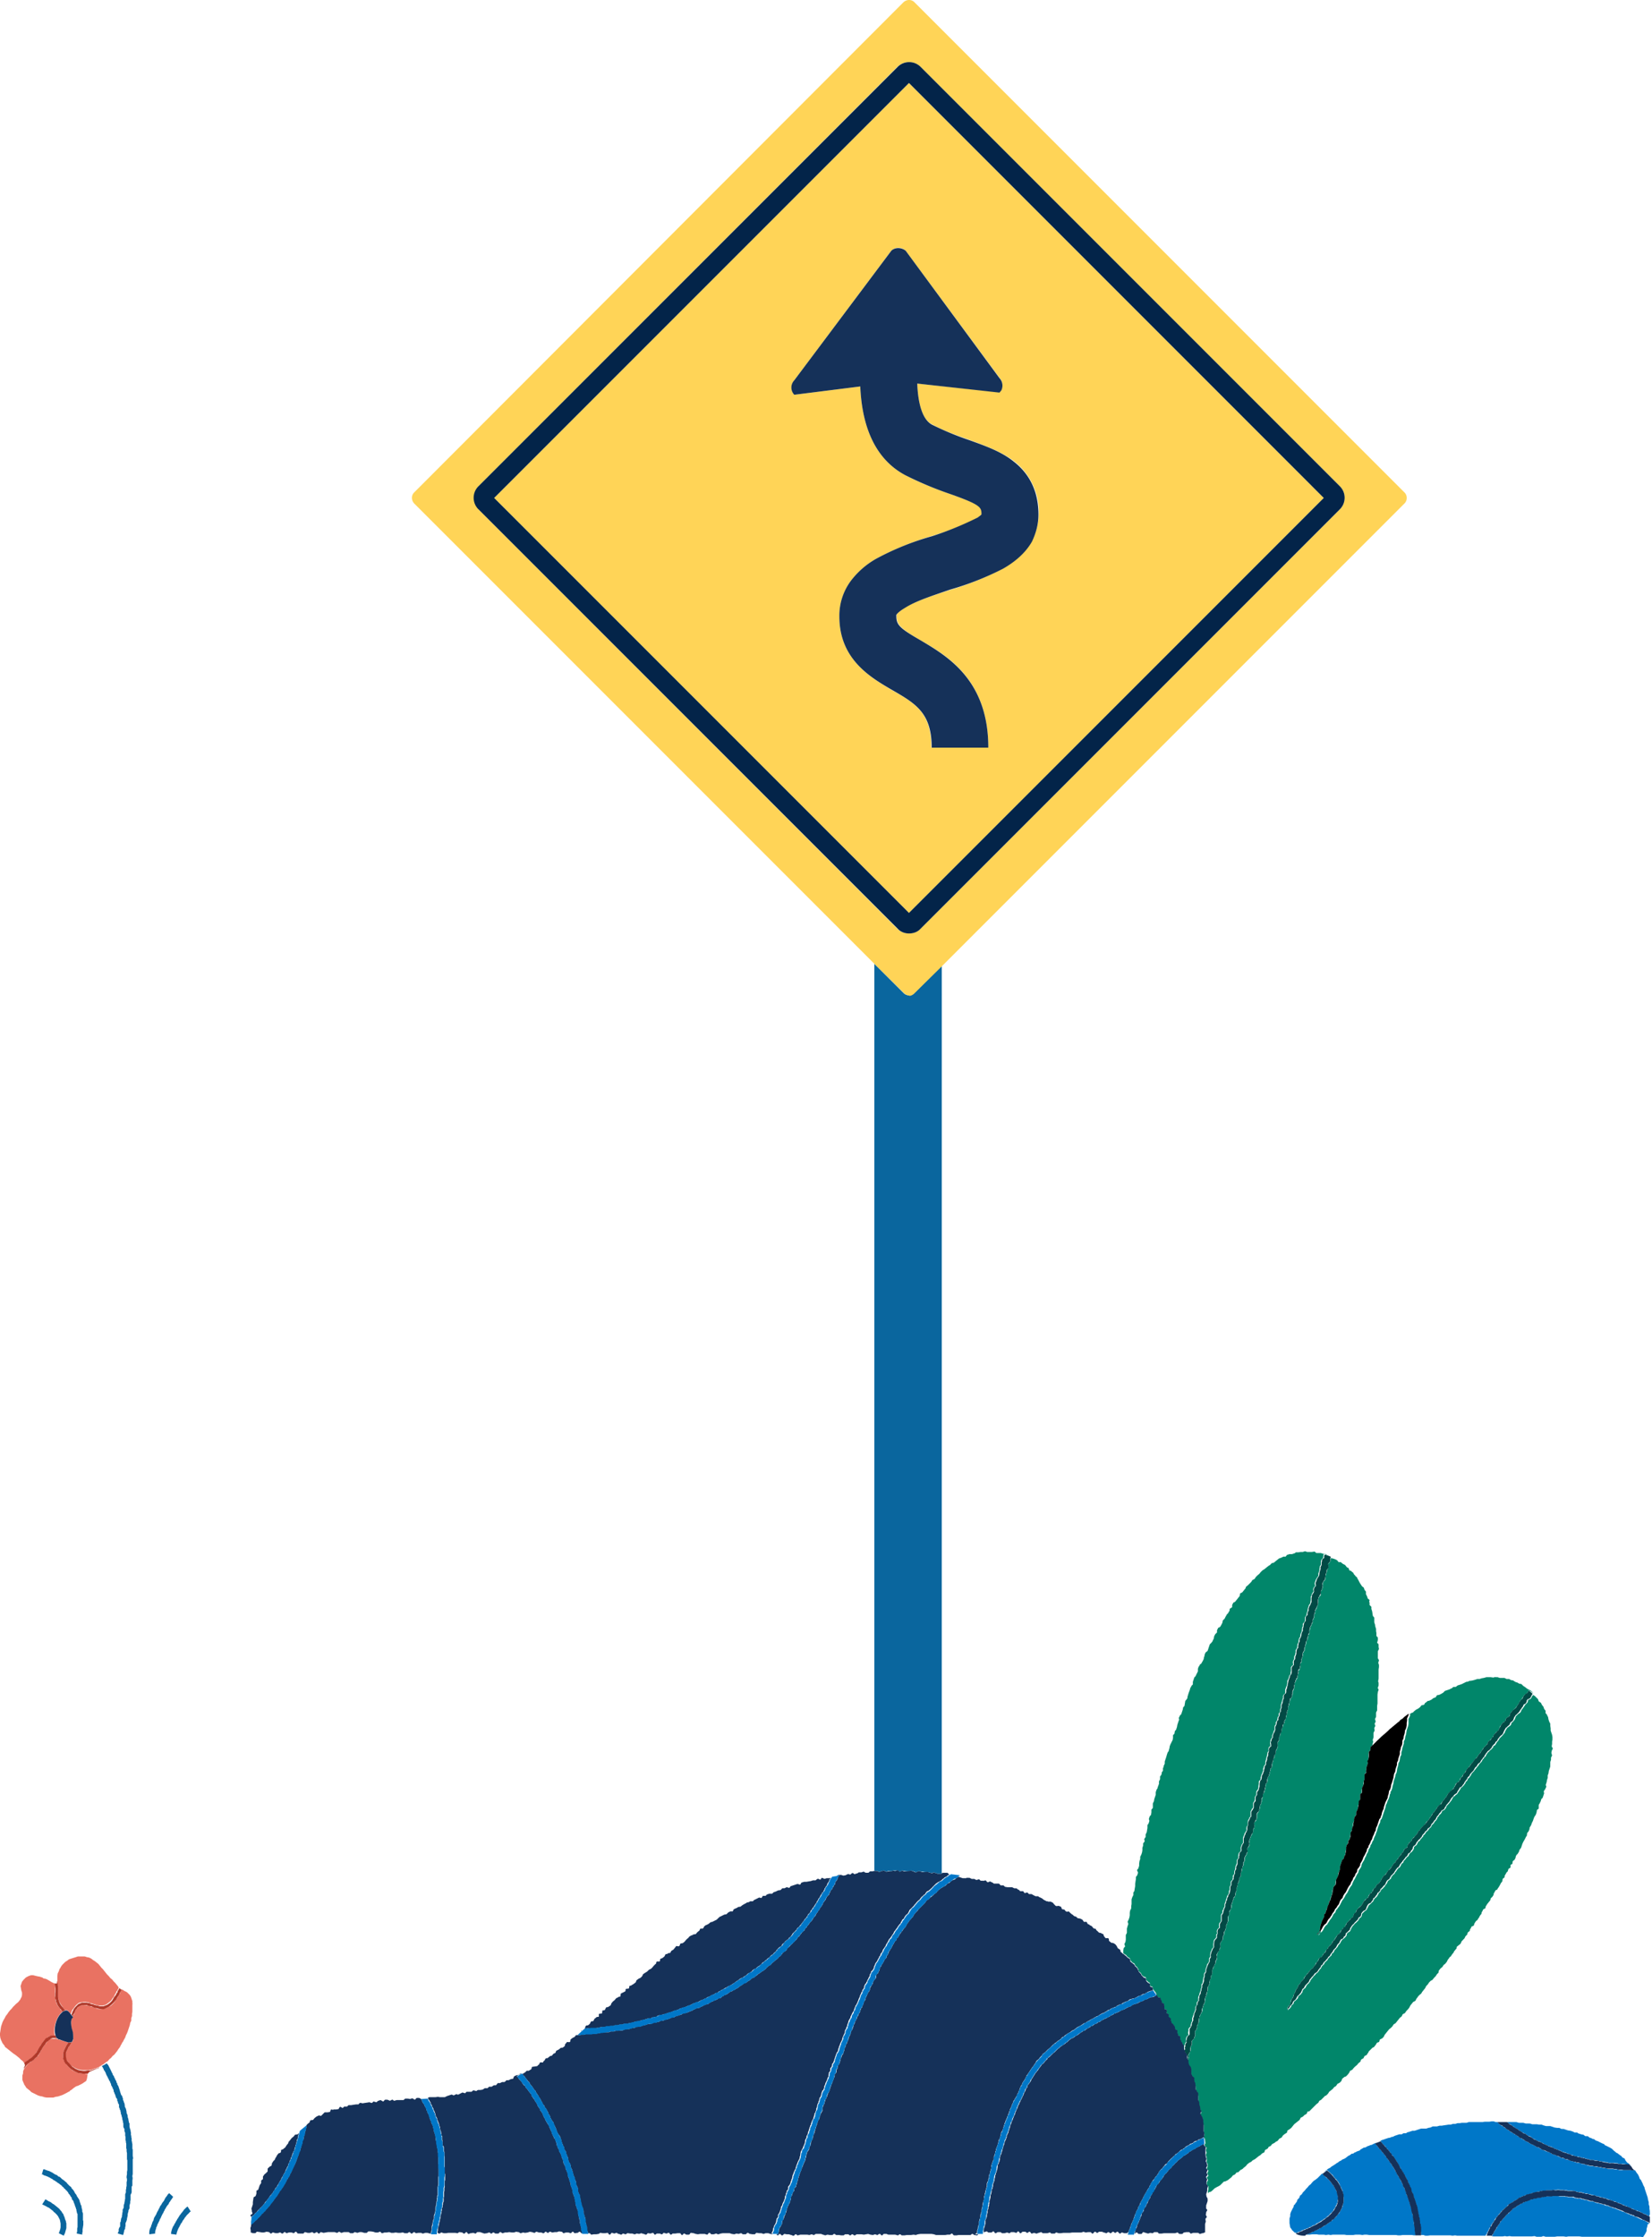 <svg viewBox="0 0 458 620" xmlns="http://www.w3.org/2000/svg"><path d="M242.5 518.5h.7l.6.3c.2 0 .4-.3.7-.3l.6-.1.6.3.6-.2.7.1.6-.2h1.2c.3 0 .5.3.7.3l.6-.3.6.1.7.1h.6l.6-.2.6.2c.3 0 .5.2.7.3l.6-.3h.6l.7.1.6.1h.6l.6.1.7.2.6-.2.6.2.6.2h1V267.7l-7.6 7.5a2.1 2.1 0 01-3 0l-8.1-8.1v251.3h.1z" fill="#0A669E"/><path d="M357.8 555.8zm.2 33.9l.4-.5.4-.5.5-.4.5-.4.5-.4.3-.6.6-.3.4-.4c.2-.2.5-.2.6-.4.2-.1.2-.4.3-.6.2-.1.5 0 .6-.2l.5-.5.4-.4.5-.5.4-.4.5-.4c.2-.1.2-.4.4-.6l.5-.3.5-.5.4-.4c.1-.2.4-.2.5-.3l.5-.5.3-.5.5-.4.5-.4.4-.5.5-.3.4-.6.6-.3.4-.4c.2-.2.2-.5.3-.7l.5-.4c.1-.2.4-.1.6-.3l.4-.4.4-.5.3-.6.6-.3.4-.5.4-.4.5-.4.4-.5.5-.4c.2-.2.1-.5.3-.6.1-.2.4-.2.6-.4l.3-.6.6-.3.3-.5c.2-.1.2-.4.3-.5l.5-.5.4-.4c.2-.2.5-.2.6-.4l.4-.5.3-.5c.1-.2.5-.2.6-.3.2-.2.1-.5.3-.7l.6-.3.4-.4.3-.6.4-.5.4-.5.4-.5.5-.4.4-.4.4-.6.5-.3.4-.5.4-.5.4-.5.5-.4.3-.6.6-.3.4-.6.4-.4.4-.5.3-.6.4-.5.4-.5.6-.3.3-.6.4-.5c0-.2.3-.3.4-.5l.5-.4.3-.5.4-.5.4-.5.3-.6.4-.4.4-.6.4-.4c.2-.2.5-.2.6-.4l.4-.5.4-.4.4-.6.4-.4c.1-.2 0-.5.2-.7l.4-.5.5-.4.3-.5.5-.4.4-.5.3-.6.4-.5c0-.2.3-.3.4-.4l.4-.6.4-.5c.1-.1.1-.4.3-.5l.4-.5c.2-.1.1-.4.2-.6l.5-.4.5-.4.3-.6c0-.2.3-.3.4-.5l.4-.4.3-.6.5-.5c0-.1 0-.4.2-.6l.5-.4c0-.2 0-.4.2-.6l.3-.6c.1-.1.5-.1.6-.3l.2-.6.4-.6.5-.4c0-.2.2-.4.3-.5l.3-.6.4-.5c.1-.2 0-.4.2-.6l.3-.6c.1-.2.5-.2.6-.4.1-.1 0-.4.2-.6l.3-.5.4-.5.4-.5c.2-.2.1-.5.2-.6l.5-.5.3-.5c0-.2 0-.4.2-.6l.3-.6c.2-.1.5-.2.6-.4 0-.2.2-.3.3-.5l.3-.5.3-.6.4-.5.1-.7.5-.4c.1-.2 0-.5.2-.7l.3-.5c0-.2.3-.3.4-.5l.2-.6c0-.2.4-.2.5-.4.2-.2 0-.5.1-.7 0-.2.4-.2.5-.4l.1-.7.5-.4.3-.6c0-.1 0-.4.2-.6 0-.2.3-.3.4-.5l.3-.5.2-.6.4-.5.2-.6.2-.6.3-.6.3-.5.3-.6c0-.2.3-.3.3-.5l.1-.7.4-.5.2-.5c.1-.2 0-.5.2-.7l.3-.5.2-.6.3-.6.2-.6.2-.5.4-.6.2-.6.1-.6c0-.2.4-.3.5-.5v-.7c0-.2 0-.4.2-.6l.3-.6.2-.6c0-.2.3-.3.4-.5l.2-.6.2-.6c0-.2-.2-.5 0-.7 0-.2.3-.3.3-.5l.3-.6c0-.2-.2-.5-.1-.7l.2-.6.1-.6.2-.6v-.7l.2-.5.1-.7.2-.6.2-.6V488.3l.2-.6v-.6l.3-.6-.2-.7.1-.6.3-.6c0-.2-.3-.4-.3-.7l.1-.6v-.6l.1-.6v-.7l-.1-.6-.2-.6-.2-.6v-.6l-.1-.7v-.6l-.3-.6-.2-.6-.1-.6-.3-.6c0-.2-.3-.4-.4-.5v-.7l-.4-.5-.2-.6-.4-.5-.3-.6-.6-.4-.2-.6-.4-.4-.5-.5-.5-.3v.1l-.2.2-.3.6c-.2.3-.5.4-.7.4l-.1.1-.1.2c0 .2 0 .4-.3.7l-.5.5-.3.5-.3.4-.2.3s-.2.1-.2.3l-.3.6-.6.4-.3.3-.1.1-.3.3v.1l-.3.8-.2.2-.2.3-.5.4c0 .1 0 .4-.2.6-.2.3-.4.3-.5.4l-.5.4-.1.2-.2.3-.3.6c0 .2-.1.3-.3.5l-.3.4-.1.1-.5.5-.3.3-.1.2-.3.5-.4.4v.1l-.3.5a1 1 0 01-.6.4c0 .2 0 .4-.3.6l-.2.3-.2.1-.5.5-.1.1-.3.3-.1.2-.3.4c0 .2-.1.3-.3.5l-.3.3-.1.2-.2.2-.2.3v.1l-.3.4-.5.5-.3.5a3 3 0 01-.3.3l-.1.2-.2.2-.2.3-.1.1-.3.4-.5.5-.3.5v.2c-.2 0-.2.2-.3.3l-.3.4-.2.1-.2.5a2 2 0 01-.5.5c0 .1 0 .4-.3.6l-.1.2-.3.3c-.2.3-.4.4-.6.4 0 .2 0 .3-.2.5l-.1.2-.3.4-.3.5c-.2.3-.4.4-.5.4l-.3.4h-.2a5 5 0 01-.3.4l-.1.2-.3.5-.1.2-.3.3c0 .2-.1.2-.2.3l-.2.2-.2.3-.2.1-.3.6v.1l-.3.4a1 1 0 01-.7.4l-.2.4v.1l-.4.5-.2.1-.2.4-.3.3-.1.1c0 .2 0 .4-.3.6 0 .2-.1.2-.2.3l-.2.2-.3.5-.4.4h-.1v.1l-.3.6-.5.4-.3.5-.5.4-.3.5c-.2.3-.4.4-.5.4 0 .2 0 .4-.3.6l-.3.4h-.1l-.2.4-.2.2a2 2 0 01-.4.3v.1l-.3.6c-.2.3-.5.4-.6.5l-.2.2v.1c0 .2 0 .5-.3.8l-.2.3-.2.2-.5.4-.3.6c-.2.3-.4.4-.5.4l-.3.5-.4.4v.1l-.2.1c0 .2 0 .3-.2.5l-.3.2-.1.2-.3.6c-.2.3-.4.4-.6.4v.2l-.3.3-.1.2-.2.3-.2.2-.2.4-.5.4-.1.2-.3.3c0 .2 0 .4-.3.6-.2.2-.4.4-.6.4 0 .1 0 .3-.2.4v.2l-.3.4-.3.4-.1.2-.3.3-.1.1c-.2.3-.4.4-.5.4l-.3.6c-.2.3-.4.4-.5.4 0 .2 0 .4-.3.6v.2l-.3.3c-.2.3-.4.4-.5.4l-.3.6-.1.2-.3.3-.5.5-.4.3-.3.6-.3.6c-.2.3-.4.4-.5.4l-.4.4-.4.4c0 .2 0 .5-.2.8a1 1 0 01-.5.4l-.3.6-.4.4-.4.4h-.1l-.3.4-.1.1-.3.3-.1.2-.1.1-.2.4-.3.7-.6.4-.3.3c0 .2 0 .5-.3.8l-.3.3-.1.1a1 1 0 01-.6.4v.1l-.3.4-.3.6-.4.4-.3.6-.3.3-.1.2-.4.3v.1l-.3.6a2 2 0 01-.4.3l-.1.1c0 .2 0 .4-.3.6l-.4.4-.1.1-.3.4c0 .2-.2.3-.2.3l-.2.2a1 1 0 01-.5.4c0 .2 0 .4-.3.6l-.4.4-.3.6-.3.3-.1.2h-.1c0 .2-.1.3-.3.5-.2.3-.4.4-.5.4l-.2.3-.2.2-.2.2-.2.2-.2.3-.2.2-.2.3-.2.2c0 .1 0 .3-.3.6l-.3.4h-.1l-.3.4h-.1v.1l-.3.6-.5.4-.3.5c0 .2 0 .4-.3.6 0 .2-.2.3-.2.3l-.2.2-.5.4c0 .2 0 .4-.2.6l-.3.3-.2.2-.5.4c0 .2 0 .4-.2.6a2 2 0 01-.5.4c0 .2 0 .4-.3.6-.1.3-.3.3-.4.4l-.3.4.1-.3v-.3.1l-.4.3.2-.2c0-.2 0-.4.2-.6 0-.2.3-.3.4-.5l.3-.6v-.6l.4-.6.3-.5c.1-.2 0-.4.2-.6l.3-.6.2-.6.1-.2.3-.3.3-.6v-.3l.5-.4.3-.6.3-.3.1-.1.4-.4c0-.1 0-.4.3-.6l.2-.3.2-.2.2-.3.2-.2.2-.2.2-.3.3-.3.1-.1c.2-.3.5-.4.6-.5l.3-.5.3-.3.1-.1c0-.2 0-.4.3-.6l.4-.4c0-.2.1-.5.3-.7.2-.3.5-.3.6-.4l.2-.2.2-.2v-.1c0-.2.1-.3.3-.5l.4-.4.3-.6.4-.3v-.1c.1-.1.1-.4.4-.6l.3-.4h.1l.3-.3.1-.2c0-.1 0-.3.3-.6l.4-.4h.1c0-.2 0-.4.3-.6v-.1l.3-.4c.2-.3.4-.4.6-.5l.3-.2c0-.3 0-.5.3-.8l.3-.3.1-.2.6-.4c0-.1 0-.3.2-.5v-.1l.3-.5.3-.3.2-.2.3-.3v-.1l.5-.4.5-.5c0-.2 0-.4.2-.7l.5-.4c0-.1 0-.4.2-.6l.4-.5.4-.4.6-.5.3-.5.3-.6.4-.4c.2-.3.5-.4.6-.4v-.1l.3-.4c0-.1 0-.3.3-.6.2-.3.4-.4.5-.4l.1-.2.3-.3c0-.2 0-.4.2-.6l.5-.4.3-.6c.2-.3.4-.4.5-.4l.3-.3.1-.2.2-.2.2-.3c0-.2.1-.4.3-.5v-.1l.3-.5c.2-.3.5-.4.6-.4 0-.2.1-.3.3-.5l.2-.3.1-.2.5-.5.2-.2.2-.3.1-.1.3-.4.1-.2.2-.3c.2-.3.4-.4.5-.4l.3-.6.3-.3.1-.2.1-.1.3-.4.3-.4h.1v-.1l.3-.5.5-.4c0-.2 0-.5.3-.7.2-.3.5-.4.6-.4l.1-.2h.1c0-.3 0-.6.3-.9l.2-.2c0-.1 0-.2.2-.3l.5-.4c0-.1 0-.4.3-.6l.3-.4h.1l.2-.3.2-.2.4-.4.3-.7.5-.4.3-.5c.2-.3.4-.4.6-.4v-.1l.3-.4.5-.5c0-.1 0-.3.3-.5l.4-.4.1-.1a2 2 0 01.5-.8l.2-.2c0-.1 0-.3.3-.6l.2-.3.2-.1.1-.2.3-.4.3-.4.1-.2.3-.4c.2-.3.5-.4.7-.4 0-.2 0-.3.2-.5l.3-.5.3-.3.2-.2.2-.3.1-.2.2-.1.2-.4.3-.5.3-.4h.1l.4-.4.1-.1.5-.5.4-.5v-.2l.3-.3c0-.2 0-.4.3-.6.2-.3.5-.4.6-.4l.1-.2.2-.2c0-.2 0-.4.3-.7l.4-.4v-.1l.3-.5.3-.3.2-.2v-.2l.3-.3.3-.6.5-.4.3-.5.2-.3.2-.2.3-.3.2-.2v-.1l.3-.4.5-.5.4-.5.1-.2.2-.3.3-.3.1-.2.4-.5.1-.2.2-.3.1-.2.3-.3.5-.5.3-.3.3-.7c.2-.3.5-.4.6-.4 0-.2.1-.3.3-.5l.3-.4h.1v-.1l.3-.6.3-.3.1-.1c.2-.3.3-.4.5-.4l.3-.4.1-.1v-.1l.3-.5c0-.1 0-.4.3-.6l.1-.2.3-.4c.1-.2.3-.3.4-.3l.5-.4c0-.2 0-.5.2-.7.3-.3.5-.4.7-.4l.2-.3.3-.8.3-.3.1-.2.4-.3.1-.1c.2-.3.4-.4.5-.4 0-.2.1-.3.3-.5l.2-.3.2-.3.4-.5c0-.1 0-.3.2-.5s.3-.4.5-.4c0-.2 0-.4.3-.6l.1-.3.3-.3.6-.4.3-.4.2-.3-.1-.2h.2v.1l.2.2v-.1h.1l1 .7-.2-.2-.5-.5-.5-.3-.6-.3-.5-.4-.6-.4-.5-.5-.6-.1-.5-.3-.6-.2-.6-.4-.6-.1-.5-.3h-.7l-.6-.3h-1.3l-.6-.2h-.6c-.2-.1-.4.1-.6.1l-.7-.1h-1.2l-.7.2-.6.1-.6.2h-.6l-.6.2-.7.2-.6.1c-.2 0-.4 0-.6.2l-.6.1-.6.3-.6.3-.6.2-.6.2-.5.4h-.6c-.3.1-.4.4-.6.4l-.6.3-.6.2-.6.2-.5.5-.5.3-.6.3-.6.1-.4.6-.6.2-.5.4-.6.3c-.2.1-.4 0-.6.2l-.5.4c-.2 0-.2.4-.4.5-.2.2-.5.1-.7.2l-.4.5-.5.4-.6.3-.5.4-.4.4c-.2.1-.5.1-.6.3-.2 0-.2.2-.3.3h.2l-.2.6-.3.6v1.3l-.1.6-.2.6-.2.6-.1.6-.1.6-.2.6-.1.7-.3.6v.6l-.2.6-.2.6-.1.6-.2.7v.6l-.3.6-.1.6-.1.6-.3.6a4.7 4.7 0 01-.3 1.3l-.1.6-.1.6-.3.6-.1.6-.2.6-.2.6-.1.7-.2.6-.1.6-.2.6c0 .2-.3.3-.3.6 0 .2 0 .4-.2.6l-.1.6-.2.6-.3.6-.2.6-.3.6-.1.6-.2.6-.2.6-.2.6-.2.6-.2.6c0 .2-.3.3-.4.6l-.1.6-.3.6-.2.5-.2.6-.2.7-.2.5-.2.6-.3.6-.2.6c0 .2-.2.4-.3.5l-.2.6-.4.6c0 .2 0 .4-.2.6 0 .2-.2.3-.3.5 0 .2 0 .4-.2.6 0 .3-.2.4-.3.6l-.2.6-.3.5-.2.6-.4.6-.3.6-.1.6-.3.5-.4.6c-.1.2 0 .4-.2.6 0 .2-.2.3-.3.5l-.3.6-.3.6-.3.5-.3.6-.2.6-.4.5-.3.5-.3.6-.3.6-.4.5-.3.6-.3.5-.4.5-.3.6-.3.6-.3.5-.4.5c0 .2-.3.3-.4.5l-.2.6-.5.5-.3.6-.3.5-.4.5-.3.5-.4.6c0 .2-.3.3-.4.4l-.4.5-.3.6-.3.5-.5.5-.4.5-.1.2v-.3l.5-.4.1-.6v-.2.1l-.4.5-.5.5-.1.2v-.3l.5-.4.2-.6.1-.7.1-.6.2-.6.2-.6.3-.6.3-.6v-.6l.4-.5.2-.6c0-.2 0-.4.2-.6l.2-.6c0-.3.2-.4.3-.6v-.6c.1-.3.4-.4.5-.6v-.6l.3-.6c0-.2 0-.4.2-.6v-.7l.2-.6.2-.6c0-.2.4-.3.4-.5l.1-.7.1-.6.3-.6.3-.6v-.6l.3-.6.2-.6v-.7l.2-.6.2-.6.2-.6.5-.5.1-.6.3-.6v-.6l.2-.6v-.7l.2-.6c0-.1.3-.3.3-.5l.1-.6c0-.2.3-.4.4-.6l.1-.6.1-.6.1-.7.3-.5.1-.7.2-.6v-.6l.3-.6v-.6l.2-.6c0-.2.4-.4.4-.6v-.7l.3-.6.2-.6v-.6l.3-.6v-.6l.3-.6V497.3c0-.2.4-.3.4-.5v-.7l.1-.6.3-.6.1-.6.1-.7.2-.6v-1.2c0-.3.4-.4.5-.6 0-.2-.2-.4 0-.6v-.7l.2-.6.2-.6v-.6l.2-.6V486.2l.1-.6c0-.2.3-.4.4-.6l.1-.6-.1-.2.6-.5v-.3l.2-.7c0-.2-.2-.4-.1-.6l.2-.6V480.2l.3-.6-.1-.7.3-.6-.2-.6.3-.6-.2-.7.3-.6v-1.2l.3-.6V472.7l.1-.6v-2.5l.1-.7.2-.6c0-.2-.3-.4-.2-.6l.2-.6v-.7c0-.2-.2-.4-.1-.6l.1-.6v-2.5l.1-.7v-.6l-.2-.6.2-.6c0-.3-.3-.5-.3-.7v-1.9l.3-.6-.1-.6v-.6c0-.3-.4-.4-.4-.6l.2-.7v-.6c0-.2-.4-.4-.4-.6v-.7l-.1-.6v-.6l-.2-.6-.1-.6-.2-.6V448.3l-.4-.5-.1-.7-.1-.6-.2-.6v-.6l-.5-.5v-.7c-.2-.2 0-.5 0-.7l-.5-.4-.2-.6-.3-.6v-.7l-.4-.5-.2-.6-.5-.4-.4-.6-.3-.5-.3-.6-.3-.5c0-.2-.2-.4-.4-.5l-.4-.5c-.2-.1-.2-.3-.3-.5l-.5-.4c-.1-.2-.4-.2-.6-.3-.1-.2-.1-.5-.3-.7-.1 0-.4-.1-.5-.3l-.4-.5-.6-.3-.5-.4c-.1-.2-.5 0-.7-.1l-.4-.5-.6-.3-.6-.2-.6-.1v.8l-.1.1c-.2.4-.4.6-.6.7v.2c0 .2.2.4 0 .8v.3l-.3.4v.5l-.2.3a1 1 0 000 .2v.1l-.1.2-.1.4v.6l-.1.3a1 1 0 01-.4.5l-.2.4-.1.3v1l-.1.3v.2h-.1v.2l-.3.4v1l-.4.5-.3.5v1.1l-.1.6-.1.3c0 .2-.1.2-.2.3v.3l-.3.5-.1.2v.1l-.1.1v.6l-.2.3-.1.3v.7h-.1v.1c0 .2-.2.4-.3.5v.5c0 .3-.1.4-.2.5v.1l-.1.3-.3.5-.1.4v.3l-.2.3v.7l-.1.3-.2.3v.2l-.1.4v.1a2.2 2.2 0 01-.3.8l-.2.4v.5l-.2.3v.2l-.1.4-.1.3v.6l-.2.2c0 .3-.2.4-.3.5v.7l-.1.4-.2.5v.1l-.1.7v.2l-.3.3v1l-.1.3-.1.2c0 .3-.2.4-.3.5v.7l-.2.4v.6l-.1.3c-.1.3-.3.4-.4.5v.3l-.1.1-.1.3-.2.3v.8l-.1.5-.1.3-.1.2v.1a5 5 0 01-.2.4v.7l-.1.1-.1.5v.2l-.5.6v.3l-.2.6-.1.3v.4l-.2.3v.2h-.1v.8l-.1.2-.1.2v.2l-.1.6-.2.4v.2l-.1.6-.1.2c0 .3-.2.4-.3.5v.5l-.1.2-.3.5a1.8 1.8 0 01-.1.6l-.3.5v.6a4.8 4.8 0 01-.3.6v.3l-.1.2-.1.3-.2.3v.9l-.4.5v1.5l-.2.2v.2l-.3.5a1.3 1.3 0 01-.1.8l-.3.5v.5l-.2.2-.1.3v.2a2.4 2.4 0 01-.2.7l-.1.2v.8l-.1.2c-.1.3-.2.4-.4.5v.5l-.1.2v.4l-.1.2-.1.4-.1.3-.3.4v.1l-.1.4a1.4 1.4 0 01-.1.9l-.4.5v.4l-.1.6v.3l-.2.3v.3l-.1.2v.1l-.1.2-.3.4v.8l-.3.5v.7l-.2.5v.2l-.3.4v.7l-.2.5v.1c-.1.4-.3.6-.4.7l-.2.4v1.1l-.2.3c0 .3-.2.5-.3.6l-.3.4v.3c0 .2.2.5 0 .9v.1c0 .3-.2.4-.3.5v.6l-.1.4-.2.3v.1l-.3.5-.1.3-.1.2-.1.3a1.2 1.2 0 010 .2h-.1v1.5l-.1.2c-.1.3-.3.4-.4.5v.2l-.1.1c0 .2.1.5 0 .8v.3l-.2.3v.2l-.4.6-.1.4v.6l-.2.4-.1.2v.6l-.2.3v.2l-.2.3-.1.3v.6l-.1.2-.2.4a1.4 1.4 0 01-.1 1l-.3.3v.5l-.1.4-.1.2v.2l-.3.4v.6l-.1.2-.2.4v.6c0 .3-.1.4-.2.5v.7l-.2.3c0 .3-.2.4-.3.5l-.1.2v.1l-.1.2v.2l-.2.3v.4h-.1v.2l-.2.3v.9l-.2.3c0 .2 0 .3-.2.4v.2l-.2.3v.7l-.1.2-.2.4v1.2l-.2.4v.1l-.1.1v.3l-.3.3v.7a3 3 0 01-.1.4l-.1.2v.1l-.3.5v.6l-.2.2c0 .2 0 .3-.2.4a1.2 1.2 0 010 .8l-.4.5v.1l-.3.5v.3c0 .2.1.4 0 .8l-.1.4v.1h-.1v.2l-.1.2-.4.5-.1.4-.1.2v1.3l-.3.4a1.2 1.2 0 01-.1.7l-.3.5v.1l-.3.5v.2l-.2.3-.2.5c.1.2.2.4 0 .8v.3l-.3.4a1.5 1.5 0 01-.1.8l-.2.3v.6l-.1.3v.3l-.2.3-.2.4v.8l-.2.4-.1.4v.2l-.1.2-.1.4-.1.3-.2.3v.6l-.1.7-.1.2c0 .2-.2.4-.3.5v.4l-.1.2-.2.4a1.3 1.3 0 01-.1 1l-.3.4v.1l-.2.4v.2l-.2.4v.2l-.1.2v.8l-.2.3-.1.3-.1.3-.1.3v.2l-.1.5-.1.2-.4.5v.3a1.4 1.4 0 010 1l-.1.3v.1l-.1.1c-.2.4-.4.6-.6.7v1l-.1.3-.3.4v1.1l-.2.3c0 .2 0 .3-.2.4v.2l-.2.3v.8l-.1.4v.1h-.1v.4l.1.1v.7l.2.4c0 .2.3.3.3.5.1.2.3.3.3.5v.1l.1.2v1.2l.1.4c0 .2.5.3.5.5v.1l.1.2v.6l.2.6.2.6.1.6v.6l.2.4c0 .2.3.3.3.6v.1l.1.1.1.7v1.2l.2.4v.3l.1.6.2.6v.5l.3.4v.1l.1.2-.3.7.1.3v.1c.2.2.4.3.4.5l.1.2.1.7v.6l.2.6v1.9l.1.3.1.3c0 .2-.2.5-.1.7v.4h.2l.2 1.5h-.2v.6l.1.1.1.1c.2.1.3.3.3.4l-.2.6.2.7-.2.6.2.6.1.7-.1.6.3.6v.7l-.2.6c0 .2.4.4.4.6l-.3.7.3.6c0 .2-.4.4-.4.6 0 .2.3.4.3.7l-.3.6v.6c0 .2.4.4.4.6v.7l-.1.6v.6l.2-.3c.2-.2.5-.1.6-.2l.5-.4.5-.5.5-.3.6-.3.5-.3.5-.5.4-.4c.2-.2.5-.1.6-.2l.6-.3.5-.4.5-.4.4-.5.6-.3.4-.5c.2-.1.5 0 .6-.2l.5-.5c.1-.1.4-.1.5-.3.2 0 .3-.3.5-.4l.5-.4.4-.5.5-.4.6-.3.4-.4.6-.3.5-.4.5-.4.6-.4.4-.4.6-.3c.1-.1.1-.5.3-.7.1-.1.4-.1.5-.3.2 0 .3-.3.4-.5l.6-.3.4-.5.6-.3.5-.4c.2 0 .4-.2.5-.3l.4-.5.6-.3.4-.6.5-.4.5-.3c.2-.1.1-.5.3-.7l.5-.3.5-.4z" fill="#01866A"/><path d="M388.8 476.2l-.5.4-.1.2a51.4 51.4 0 01.6-.6zm-3.8 3.3l-.2.2.3-.3h-.1zm-2 1.7l-.4.4a70.5 70.5 0 01.5-.4z" fill="#01866A"/><path d="M423.8 468.6l-.2.3-.3.4c-.2 0-.4.2-.6.4l-.3.3-.1.3-.3.6c-.2 0-.3.2-.5.4l-.3.5-.2.4-.1.1-.2.3-.2.3-.3.5s-.3.1-.5.4a2 2 0 00-.5.4l-.1.2-.3.3c-.2.3-.2.6-.2.8h-.1l-.2.3c-.2 0-.4.1-.7.4a1 1 0 00-.2.7c-.2 0-.3.2-.4.4-.2 0-.4.1-.5.3l-.3.4-.1.2-.3.6-.3.5v.2c-.2 0-.3.2-.4.3l-.5.5-.1.1-.3.3a1 1 0 00-.2.6h-.1v.1c-.2 0-.3.2-.4.4l-.3.5c-.1 0-.4.1-.6.4-.2.3-.2.5-.2.7h-.1l-.3.3-.5.5-.3.3v.2l-.3.3-.1.2-.3.4v.1l-.2.2-.3.3-.2.3-.1.2-.3.4v.1c-.2.1-.4.2-.6.5-.2.1-.2.3-.3.4l-.2.3-.3.3-.2.2c0 .1 0 .2-.2.3l-.2.4v.1c-.2 0-.4.2-.6.4l-.3.5v.1l-.2.3-.1.2-.2.2-.3.3-.2.5v.1l-.5.4-.3.7-.2.2v.2c-.2 0-.5.1-.7.4l-.3.6-.2.3-.1.2-.3.5c-.2.1-.4.2-.6.5h-.1l-.4.4v.1c-.2 0-.3.2-.4.4l-.3.5-.2.4-.2.1-.1.2-.2.3-.2.2-.3.3-.2.5-.3.4a1 1 0 00-.7.5 2 2 0 00-.3.4v.1l-.1.1-.3.4-.3.4-.1.2-.2.1-.2.3-.3.6-.2.2-.2.3a2 2 0 00-.3.5l-.1.1-.4.4-.3.5-.5.5c-.2.1-.3.3-.3.4-.2.1-.4.2-.6.5l-.3.4v.1l-.5.4-.3.7-.4.4-.2.2-.2.3-.4.4c-.3.2-.3.5-.3.6l-.5.4-.2.3-.2.2c-.3.3-.3.6-.3.8v.1l-.2.2c-.1 0-.4.1-.6.4a1 1 0 00-.3.7l-.5.4a2 2 0 00-.2.5l-.2.1-.3.4-.3.4v.1l-.2.2-.3.3-.3.6s-.3.1-.5.4l-.2.3-.1.2-.3.4v.1l-.3.3-.1.2c-.2.1-.4.2-.6.5l-.1.2-.2.3-.3.5c-.1 0-.4.1-.6.4l-.3.5-.3.5v.1l-.2.3-.2.2-.1.2-.3.3c-.1 0-.3.1-.5.4l-.3.6-.5.4-.2.6-.3.3v.2c-.2 0-.4.1-.6.4l-.3.6-.2.4h-.1c-.1.1-.4.2-.5.5l-.5.4-.3.6-.3.5-.5.5-.5.4-.4.5-.2.6a1 1 0 00-.5.4c-.2.3-.2.5-.2.7l-.4.4h-.1l-.4.5-.1.1-.3.3-.2.2-.3.3-.2.5c-.3.3-.3.5-.3.6-.2 0-.4.2-.6.4v.2c-.2 0-.3.1-.4.3l-.3.7-.3.3c-.2.1-.4.2-.6.5l-.2.4-.1.1-.3.5v.1l-.5.4-.3.6-.1.2-.3.3-.4.4c-.3.2-.3.5-.3.6h-.1a2 2 0 00-.4.4l-.2.6-.5.4-.3.5-.2.3-.2.2c-.1 0-.4.1-.6.4l-.3.7-.4.4-.3.6-.1.1-.3.3-.3.5c-.1.1-.4.2-.6.5l-.1.1-.3.3c0 .2-.1.2-.2.3l-.2.2c0 .1 0 .2-.2.2 0 0 0 .2-.2.3l-.2.2s0 .2-.2.3l-.3.6a10.3 10.3 0 01-.8.8l-.3.6-.5.4v.3l-.3.6-.3.3v.2h-.1c-.1.2 0 .4-.2.6l-.3.6c-.1.2 0 .4-.2.6 0 .2-.2.4-.3.5l-.3.6-.1.6-.3.6c0 .2-.3.3-.4.5l-.2.6-.2.2.3-.2a3.3 3.3 0 00.5-.5l.3-.5.5-.5.2-.6.5-.4.2-.2.2-.3.3-.6.5-.4.1-.2.3-.3.3-.6.2-.5c.2-.1.4-.2.5-.5l.3-.5.2-.2.3-.3.4-.4.3-.6c0-.2 0-.2.2-.2 0-.1 0-.2.2-.3l.1-.2.3-.3.2-.2.2-.3.1-.1.2-.3c.1 0 .4-.1.6-.4l.3-.4v-.1l.2-.2.2-.3c.3-.2.3-.4.3-.6l.5-.4.3-.6.5-.4.1-.2.3-.3.3-.4v-.1l.5-.4.3-.6.4-.4.3-.6.4-.4.2-.2.2-.3.3-.6.5-.5.2-.5.3-.4v-.1c.2 0 .5-.1.7-.4v-.2l.4-.3c.2-.2.2-.5.2-.7l.4-.3.5-.5c.3-.2.3-.4.3-.6l.3-.4v-.1l.2-.2.2-.3.2-.1.3-.4.4-.4.5-.5c.2-.2.2-.4.2-.5l.6-.4c.2-.3.2-.7.2-.8l.3-.4.4-.4c.1 0 .4-.1.6-.4l.2-.6.3-.6.4-.4c.2 0 .4-.1.6-.4l.2-.3.2-.2.2-.6c.2 0 .4-.2.5-.4l.3-.4.1-.1.3-.6s.3-.1.5-.4c.2-.2.2-.4.2-.6.2 0 .3-.2.5-.4l.2-.2.2-.3.2-.1.3-.4.2-.5.3-.5.6-.4.3-.6.2-.3.2-.2.5-.5.2-.3.1-.2.3-.4v-.1l.3-.3.1-.2c.1 0 .3-.1.5-.4l.3-.6.2-.2.2-.3c.2-.1.2-.3.3-.4l.2-.2.3-.4c.2-.2.3-.3.3-.5.2 0 .4-.2.5-.4l.3-.6c.2 0 .4-.2.6-.4l.1-.3.2-.2c.3-.3.3-.6.3-.8l.1-.1.2-.3c.1 0 .3-.1.5-.4l.3-.6v-.1c.2 0 .3-.2.4-.4l.2-.2.3-.2v-.1l.4-.4.3-.6.4-.4.3-.4v-.1c.1-.1.4-.2.6-.5l.2-.4a1.5 1.5 0 00.9-1v-.1l.4-.4.3-.4v-.1l.2-.2.3-.3.3-.6.1-.2.3-.3.2-.3.1-.2.4-.4.3-.5c.1 0 .4-.1.7-.4l.2-.4v-.1c.3-.2.3-.4.4-.6l.1-.1.3-.3c0-.2.1-.2.2-.2l.2-.3.2-.3.1-.2.3-.5.2-.2.3-.3.1-.2.3-.3.6-.4.2-.5.3-.4.1-.2.3-.5c.2 0 .4-.1.6-.4l.2-.3.2-.2.3-.6.4-.5.3-.4v-.1l.1-.2.3-.3.3-.3v-.2l.4-.5.5-.5.3-.4v-.1l.2-.3.2-.3.2-.1.2-.3.3-.5c.1-.1.4-.2.6-.5l.2-.4.1-.1.2-.3.2-.2v-.2c.2 0 .3-.2.4-.3l.2-.5h.1l.2-.4.2-.2.2-.3.2-.2s.3-.1.5-.4l.1-.1.3-.3.3-.6.5-.5c.2-.1.2-.3.3-.4v-.1l.5-.4.2-.5.2-.2.3-.4.4-.4h.1l.4-.5.2-.5.3-.6.2-.3.1-.2c.2 0 .3-.2.5-.4l.5-.4.3-.7.5-.3.2-.3.1-.2.3-.8h.1l.2-.4h.1l.4-.4.5-.5.3-.5.2-.3.2-.2v-.2c.2 0 .2-.1.3-.3l.3-.6c.2 0 .4-.1.6-.4.2-.3.2-.5.2-.7l.2-.2v-.1c.2 0 .5-.1.8-.4l.3-.6.1-.2.1-.1.1-.2-.3-.3-.5-.4-.2-.2-.1.1zm-.1-.2l.2.1-.2-.1z" fill="#024A45"/><path d="M380 484.4l-.1.6c0 .2-.4.4-.4.6v1.2l-.1.7-.3.6c0 .2.2.4.1.6l-.2.6-.2.6v.7c-.2.2 0 .4 0 .6 0 .2-.4.3-.5.6v1.2l-.2.6v.7l-.2.6-.3.6V496.8c-.1.2-.5.3-.5.5v1.3c0 .2-.3.4-.4.6v.6l-.1.6-.1.6-.2.6-.3.6v.7c0 .2-.3.4-.4.6l-.2.6v.6l-.2.6v.6l-.3.6-.1.7c0 .2-.2.4-.3.5l-.1.7v.6l-.2.6c0 .2-.3.4-.4.6v.6l-.4.5-.2.6v.7l-.1.6-.1.6c0 .3-.2.4-.3.6l-.1.6-.5.5-.2.6-.2.6-.2.6v.7l-.2.6-.2.6-.1.6-.3.6-.3.6v.6l-.1.7-.5.5-.2.6-.1.6-.1.7-.2.6-.2.6-.1.6c0 .2-.4.3-.4.6l-.1.6c-.1.2-.3.3-.3.6l-.2.6-.2.6-.2.6c0 .2-.3.3-.4.5v.6l-.3.6-.3.6-.2.6-.2.6-.1.6-.1.7-.2.6-.5.4v.3l.1-.2.5-.5c0-.2.3-.3.4-.5l.3-.5.3-.6.4-.5.5-.4.3-.6.3-.5.5-.5c0-.2.2-.4.3-.5l.3-.6.4-.5.3-.6c0-.2.3-.3.4-.5l.3-.5.4-.5.2-.6.3-.6.5-.5.2-.6.3-.5.4-.5.3-.6.3-.6.3-.5.4-.5.2-.6.4-.6.2-.6.4-.5.2-.6.4-.5.1-.7.4-.5.3-.5c.2-.2 0-.5.2-.7l.3-.5.3-.6.2-.6.3-.5.3-.6.3-.6.1-.6.4-.5c0-.2 0-.4.2-.6l.3-.6.2-.6c.1-.1.3-.3.3-.5l.2-.6.3-.6.2-.6.3-.5.1-.7.3-.6.2-.6.2-.6.2-.6.4-.5c0-.2 0-.4.2-.6l.1-.6.2-.6.3-.6.1-.6.2-.6.2-.6.3-.6.3-.6.1-.6.2-.6.1-.7c0-.2.3-.3.3-.5l.2-.6.1-.7.2-.5.2-.7.2-.6.1-.6.1-.6.3-.6.1-.7.2-.6.2-.6v-.6l.3-.6.1-.6.2-.6.2-.6v-.7l.2-.6.1-.6.3-.6.1-.6v-.6l.3-.6.1-.7.2-.6.1-.6c0-.2 0-.4.2-.6l.2-.6.1-.6v-.6l.1-.7v-.6l.3-.6.2-.6h-.2l-1.3 1v.1l-1 .7-.2.3-.2.1-1.2 1-1.2 1-.2.2-.3.3-.9.8-.5.4-.2.2a71.9 71.9 0 00-1.5 1.4l-1 1-.2.2-.6.5.1.2z"/><path d="M320.9 553.4c.1.2.6.1.7.3l.2.6.2.6c.1.2.5.3.6.4l.1.7v.7c.1.2.6.1.7.3 0 .3-.1.6 0 .8 0 .2.4.3.5.4v.7l.5.5.1.6.2.6.5.5.4.5v.7c.2.2.6.2.6.4l.1.7.2.6c.1.2.5.2.6.4v.7l.3.6c0 .2.2.3.3.5l.3.6.1.6.1.6.1-.1v-.9l.2-.5c0-.3.2-.4.3-.5v-1l.1-.3c.1-.4.4-.6.6-.7v-.2a1 1 0 010-.9v-.6c.2-.4.4-.5.6-.7v-.4l.1-.3.1-.4.2-.4V559.3l.2-.4v-.2l.2-.3v-.3l.3-.6c0-.3.2-.5.2-.5v-.8l.4-.6v-.6c.1-.3.3-.4.4-.5V553.6l.1-.4.2-.4v-.2l.1-.2.1-.4.2-.4v-.4l.2-.4v-.7c0-.3.2-.4.3-.5v-.3l.1-.3v-.1l.1-.6c0-.3.1-.4.2-.5v-.7c.1-.3.2-.5.4-.6v-.6l.2-.6.2-.5v-.1c0-.3.2-.5.3-.6l.3-.5v-.7c0-.3.2-.4.3-.6v-.7l.1-.3v-.3l.3-.5c0-.4.3-.6.4-.7l.1-.2v-.2c0-.1-.1-.4 0-.8l.1-.6c0-.4.3-.6.4-.7l.3-.4v-.7c0-.2.2-.3.3-.4a1 1 0 01-.1-.8c.1-.4.4-.6.5-.7l.1-.2v-.1c0-.2-.1-.4 0-.8 0-.3.3-.5.4-.6l.1-.3v-1.5c.1-.4.3-.5.4-.7v-.6l.3-.4v-.2c0-.2.2-.3.3-.5v-.7l.1-.3.1-.3a96.7 96.7 0 01.2-.6l.1-.3.1-.3.1-.4.1-.2.4-.6v-.6l.2-.4v-.8l.3-.5v-.8c.1-.3.3-.5.5-.6v-.3l.1-.2v-.7l.4-.5v-.7l.2-.5.1-.7c0-.3.2-.4.2-.5v-.1l.2-.4V515.6c.1-.4.3-.5.4-.6v-.8l.1-.5c.1-.3.4-.5.5-.6l.1-.4c0-.2-.1-.4 0-.8l.2-.5v-.1l.4-.6V509.4l.1-.3.1-.3.2-.4v-.2l.3-.5.3-.5c0-.2-.1-.4 0-.8 0-.2.2-.4.3-.5v-.7l.1-.6c0-.2.2-.4.3-.5 0-.4.2-.5.4-.7v-1.2c0-.3.2-.5.3-.6 0-.3.3-.5.4-.6v-1.2c.1-.4.3-.5.4-.7l.1-.5v-.6l.4-.6v-.7c0-.3.2-.5.3-.6l.2-.3v-.2l.1-.4v-.2l.1-.6v-.7l.5-.6v-.6l.1-.2.1-.4.3-.6v-.2l.2-.4v-.6l.1-.2.1-.4.4-.6v-.6l.1-.4.1-.2v-.2l.1-.4.2-.6v-.1l.1-.6c0-.2.2-.4.3-.5 0-.2-.1-.4 0-.8 0-.3.3-.5.5-.6V483.6c0-.2-.2-.5 0-.9v-.3l.1-.3c.1-.3.3-.5.4-.5v-.7l.2-.4v-.1l.2-.4v-.2l.3-.5c0-.2-.1-.5 0-.8 0-.3.2-.5.3-.6v-.6l.4-.6.1-.6c0-.3.2-.4.3-.5v-.7l.4-.5v-.7l.2-.4V472.4l.2-.4v-.2l.1-.2.1-.4v-.1l.2-.5v-.6c.2-.4.4-.6.6-.7v-1.1l.2-.4v-.2l.2-.3.1-.3v-.2l.1-.4v-.6l.3-.5v-.1l.2-.5v-.1c.1-.4.3-.5.4-.6v-.6l.1-.2v-1.1c.2-.4.4-.5.6-.7v-.3a1.3 1.3 0 01.3-1.3v-.7l.2-.4.1-.2v-.2l.1-.4v-.6l.4-.6.1-.6v-.3l.1-.3.2-.4V454.8l.1-.5c.1-.4.3-.6.4-.7v-.5l.1-.3.1-.3.2-.4v-.2l.1-.6v-.2l.2-.4v-.7l.5-.6.1-.3v-.9l.4-.6.1-.6.2-.5v-.1l.1-.6.1-.4.1-.2c0-.3.2-.5.3-.6l.2-.4v-.2l.1-.6V442.5l.2-.4c0-.3.2-.5.3-.6 0-.2.2-.4.3-.5a1 1 0 01-.1-.7c.1-.4.3-.6.5-.7V439.3a1 1 0 010-.9l.1-.3.1-.3.3-.5.4-.6v-.6l.1-.3.1-.3.1-.3v-.3l.1-.7c0-.2.2-.4.3-.5v-1l.1-.3c.1-.3.4-.5.5-.6l.1-.6v-.3l.2-.3 1.1.4-.2-.1-.6-.3h-.6l-.6-.2H365c-.3-.1-.4-.4-.6-.4l-.7.1h-1.3l-.6-.2-.6.2h-.6l-.6.1h-.7c-.1 0-.3.3-.5.3l-.6.2h-.7l-.6.2c-.2 0-.3.4-.5.5h-.6l-.6.3-.6.2-.5.4-.5.4-.5.4c-.2.1-.5 0-.6.2l-.5.5c-.2 0-.3.2-.5.3l-.5.4-.5.4-.5.3-.5.5-.4.5-.5.4-.4.4-.4.6-.6.3-.3.5-.5.5-.4.4-.5.4c-.2.2-.1.5-.3.6l-.4.5-.4.5-.6.3-.1.7-.4.5-.4.5-.4.5c-.1.2-.4.2-.6.4l-.3.6v.6l-.6.4c-.2.2 0 .5-.2.7l-.3.5c0 .2-.4.3-.4.5l-.3.5-.3.6-.5.5-.1.6-.3.6-.3.5c-.1.2-.5.2-.6.4l-.3.6v.6l-.5.5-.3.6-.1.6-.3.6c0 .2-.2.3-.3.5l-.5.5-.2.6-.2.6-.2.6-.6.5-.2.5c-.1.2 0 .5-.2.7l-.1.6-.3.6-.3.5c0 .2-.4.3-.5.5 0 .2-.2.4-.3.5l-.2.6v.7l-.3.6-.3.6c0 .2-.3.3-.4.5l-.2.6-.2.6v.7c0 .1-.4.3-.4.5l-.3.5-.2.7-.2.5-.2.6-.2.7c0 .2 0 .4-.2.6l-.4.5-.1.6-.1.6c0 .3-.3.4-.4.6l-.1.6-.2.6-.2.6c0 .2-.4.3-.4.5l-.3.6c0 .2.2.5 0 .7l-.2.6-.2.6-.1.6-.2.6c0 .2-.3.4-.4.6l-.1.6c0 .2-.3.3-.4.5v.7l-.1.6-.3.6-.3.6-.2.5-.1.6-.2.7c0 .2-.2.3-.3.5l-.2.6-.2.7-.2.6-.2.6v.6l-.3.6c0 .2 0 .4-.2.6v.7c0 .2-.3.3-.3.5-.1.3 0 .5-.2.7 0 .2-.3.3-.3.5v.7l-.3.6v.7l-.2.5-.2.6c0 .3-.3.4-.3.6l-.2.6v.7l-.2.6-.2.6-.1.6-.3.6v1.2c-.1.3-.4.4-.4.6v.7l-.1.6c0 .2-.4.4-.4.6l-.2.6c0 .2.2.4.1.7l-.2.6c-.1.2-.3.3-.3.5v.7l-.1.6-.1.6-.3.6v.7l-.4.6c0 .2.2.4.1.6 0 .2-.3.4-.4.6v.6l-.2.6v.7l-.1.6-.2.6-.3.6v.6l-.2.6-.1.7v.6l-.2.6c0 .2-.3.4-.4.6l.3.7-.2.6c0 .2-.3.4-.4.6v.6l-.1.6-.1.7v.6l-.1.6-.1.6c0 .3-.2.4-.3.6v.7l-.3.6-.2.6v1.3l-.1.6v.6l-.3.6-.1.6v.7l-.1.6-.2.6-.3.6.2.6-.2.6-.2.7v1.2l-.3.6v1.3l-.1.6-.3.6.2.6c0 .2-.4.4-.4.6l-.1.6v.7a189.4 189.4 0 00.9.6c0 .2.3.3.4.5 0 .1.4.1.5.3.2.2.1.5.3.7l.4.4c.1.2.4.2.6.4l.3.6.5.4c0 .2.2.4.3.5 0 .2 0 .5.2.7l.5.4.3.6.5.4c0 .1.5 0 .6.3l.1.7.5.4c0 .2.4.2.5.4v.7c.2.2.6.2.7.3.1.2 0 .5.2.7l.6.8.2.1v.3l.2.1h-.1v.4l.3.5z" fill="#01866A"/><path d="M329.4 570.7V570.1c.2-.2.1-.4 0-.6a1 1 0 00.3-.5v-.1h.1a1.3 1.3 0 00.2-.6v-.7l.1-.4v-.1l.3-.3v-.3c.1-.3 0-.6 0-.8l.1-.2c.2-.2.4-.3.6-.7v-.2l.2-.3v-.2c.1-.3 0-.6 0-.8v-.4l.4-.4v-.2l.2-.5v-.5l.2-.3v-.1a3.4 3.4 0 00.2-.5v-.8h.1v-.2l.2-.2V558.6h.1v-.2l.2-.2a1.5 1.5 0 000-.2l.3-.4v-.9l.3-.4v-.2l.1-.4v-.1l.3-.4v-.2c.2-.3.1-.6.1-.7v-.3l.1-.3.1-.2v-.1l.2-.3v-.4l.1-.2v-.2l.2-.4.1-.4v-.8l.3-.4.1-.3.1-.3v-.3l.1-.5v-.1a1.4 1.4 0 00.3-.6v-.6l.3-.3v-.3c.2-.4.1-.6 0-.8l.2-.5v-.1a2.5 2.5 0 00.2-.5l.3-.4v-.2a1.8 1.8 0 00.3-.5v-.6l.3-.4v-.2a1 1 0 000-.9v-.2l.1-.2.1-.2.1-.1v-.2a1 1 0 00.5-.6 1.1 1.1 0 010-.3l.2-.4c.1-.4 0-.6 0-.8v-.3c0-.2.2-.3.3-.5v-.2h.1a2 2 0 00.3-.6v-.6l.2-.4.1-.2v-.7c.2-.1.3-.2.3-.4l.1-.1v-.2l.1-.2.1-.2v-.7l.2-.3.1-.3v-.1l.1-.1.1-.4v-1.2l.3-.4.1-.2V529.7a3.4 3.4 0 00.2-.3v-.1h.1a1.3 1.3 0 00.2-.6v-.7l.1-.2.1-.3a.7.7 0 01.1-.2l.1-.4.1-.3.1-.2v-.2l.1-.1V525.8c.2 0 .3-.2.4-.4l.1-.3v-.5l.1-.2.2-.5v-.6l.2-.4v-.2c.2-.2.1-.4.1-.6l.2-.4.1-.2v-.2l.2-.4v-.5a1.2 1.2 0 00.4-.7v-.6l.2-.4v-.8h.1a1.4 1.4 0 00.2-.6v-.1l.1-.1v-.1l.1-.3v-.6l.2-.2.1-.4v-.6a3.5 3.5 0 00.2-.5c.1-.1.3-.3.4-.7v-.1a4 4 0 00.3-.5l-.1-.8a1.4 1.4 0 00.2-.4l.3-.4v-.2c.2-.4 0-.6 0-.8 0-.2.1-.3 0-.4v-.1h.1v-.2l.2-.4v-.2l.2-.3v-.1l.2-.4.1-.2.2-.2.1-.4v-.6l.3-.5v-.1c.2-.4 0-.7 0-.9v-.4h.1l.1-.2a1 1 0 00.1-.3l.3-.4.1-.3V502.7l.3-.5c.1 0 .3-.2.4-.5v-.1l.1-.5v-.1l.1-.6.2-.4.1-.2.1-.5v-.2a1.1 1.1 0 000-.6 1.5 1.5 0 00.4-.6v-.6l.3-.4v-.4l.1-.1.1-.3.1-.3v-.3c.2-.3.1-.4.1-.6l.1-.4v-.1l.4-.4V493.1l.2-.4v-.2l.3-.3v-.3l.2-.4v-.2l.1-.4v-.2l.1-.4v-.2c.2 0 .3-.2.4-.4V488.8h.1v-.2l.1-.1v-.2l.2-.5v-.2l.1-.3.1-.2.1-.5v-.1a1.4 1.4 0 00.4-.6v-.7l.2-.4.1-.2.1-.2.1-.4c.1-.4 0-.6 0-.8v-.1a1.2 1.2 0 000-.3l.3-.4.1-.2v-.7l.2-.3v-.2l.1-.2.1-.4v-.1c.2 0 .2-.2.3-.3v-.8l.3-.5V478c.2 0 .3-.2.4-.4v-.2l.1-.5v-.1a1.3 1.3 0 00.4-.6v-.6l.1-.2.2-.4v-.6l.1-.2v-.2l.2-.2V472.9l.1-.1.1-.3v-.4l.2-.2v-.1l.1-.6v-.4c.2-.1.4-.2.5-.5l.1-.2v-.5l.1-.1v-.7l.1-.2v-.1l.1-.2v-.1l.1-.1.2-.4v-.7c.2-.3.1-.5.1-.6l.2-.3v-.3l.1-.1.1-.3v-.1l.4-.4v-.3l.1-.5.1-.5v-.2a1.3 1.3 0 000-.6 1.2 1.2 0 00.5-.6v-.3l.1-.3v-.7l.2-.3.1-.2v-.6l.1-.2.2-.5V458.5l.1-.5.3-.5.1-.2v-.6l.2-.3v-.4l.1-.2.1-.3v-.5c.2-.1.3-.2.3-.4l.1-.2.1-.6v-.1l.2-.4v-.4a3.4 3.4 0 00.3-.4v-.7l.1-.3v-.3l.2-.4v-.1l.3-.4v-.3l.1-.1.2-.5v-.5a1.5 1.5 0 00.3-.6l.1-.7v-.1l.1-.2.1-.3.1-.6v-.2l.2-.2v-.2s.2-.1.2-.3l.1-.3.1-.1a3.3 3.3 0 00.2-.5V443.3l.1-.3v-.2l.3-.4v-.2a1.3 1.3 0 00.4-.6v-.6c0-.2.2-.3.3-.5v-.2l.1-.1v-.4c.2-.3 0-.6 0-.8v-.1l.1-.3.1-.1.1-.2v-.1l.1-.1a1.2 1.2 0 00.4-.7l.1-.6v-.4l.1-.2v-.1l.1-.2.1-.3v-.5a1.5 1.5 0 00.5-.7 1 1 0 00-.1-.8v-.2l.6-.7c.1-.4 0-.6 0-.8v-.1l.1-.1v-.1l.1-.1-.3-.2-1.1-.4c-.4-.1-.4 0-.4 0l-.1.4v.5c-.3.1-.5.3-.6.6v.3l-.1.3v.7l-.3.6v.6l-.1.3-.1.3-.1.4v.2l-.1.6-.4.6-.3.6v.2l-.2.4c-.1.3 0 .6 0 .8v.3a1 1 0 00-.5.7c-.1.3 0 .6 0 .8l-.2.4-.4.6v.4l-.1.3v1.2l-.1.2-.2.5-.3.5-.1.3-.1.3v.6l-.1.1-.2.5v.6a1 1 0 00-.5.6v.8c0 .2 0 .3-.2.4 0 .1-.3.3-.3.7l-.1.4v.2l-.1.4-.1.2v.6l-.1.2-.2.4-.1.4v.2l-.1.5-.4.7v.6l-.1.2-.2.4v.3l-.1.3v.6a1 1 0 00-.4.6l-.1.6v.5l-.1.1v.2l-.2.4v.6l-.4.6v1.2c-.2 0-.4.3-.6.7v1.2l-.1.6a1 1 0 00-.4.6v.2l-.2.4v.1l-.2.5-.1.6-.1.4v.3l-.1.2-.1.4v.2l-.2.4v.6l-.1.4a1 1 0 00-.6.7v.6c0 .3-.1.3-.2.5v.1l-.1.5v.2l-.1.2-.2.4v.8l-.2.4v.7c-.2.1-.3.3-.3.5l-.1.7a1 1 0 00-.3.6v.5c-.2.1-.4.3-.4.6l-.1.6-.3.6c-.1.4 0 .6 0 .8l-.2.5-.1.3-.2.3-.2.6v.6c-.2.1-.3.3-.4.6v.2l-.2.4.1.8v.4a1 1 0 00-.6.7v.7l-.2.5v.6l-.1.2-.2.5v.5l-.1.1v.2l-.2.4v.6l-.4.6v.4l-.1.3-.1.4v.2l-.2.4v.2l-.3.5-.1.4v.2l-.1.6c-.2.1-.3.3-.4.6l-.1.6v.7l-.1.3-.1.3v.2l-.2.4s-.3.2-.3.6v.6c-.2.1-.3.3-.4.6v1.1a1 1 0 00-.5.7v1.1l-.4.7c-.1.1-.3.3-.3.6v1.2c-.2 0-.3.2-.4.5v.1l-.3.5-.2.6v.7a1 1 0 00-.2.6v.7c-.1.1-.2.2-.2.5-.2.2-.3.3-.3.6l-.1.2-.2.4v.2l-.2.4v1.2l-.4.6v.1l-.2.5c-.1.4 0 .7 0 .8l-.1.4a1 1 0 00-.5.7v.4l-.1.2v.6c-.2.1-.3.3-.4.6v.9l-.1.3-.3.6v.7c-.2.1-.2.3-.3.5v.7c-.1.1-.3.3-.3.6l-.1.5v.4l-.2.2c0 .1-.3.3-.4.7v.7l-.3.5v.8l-.1.5-.1.5-.4.6v.3l-.2.3-.1.3v.3l-.2.3-.1.3v.3l-.2.3v.7l-.3.6v.1l-.2.5-.1.6-.4.6v1.5l-.1.3c-.1.1-.3.3-.4.7v1a1 1 0 00-.6.7c-.1.3 0 .6 0 .8l-.2.5v.7l-.3.4a1 1 0 00-.4.6l-.1.5v.2c-.1.3 0 .6 0 .8l-.1.3c-.1.1-.3.3-.4.7l-.3.6v.2l-.1.3c-.1.3 0 .6 0 .8l-.3.5v.7l-.3.5-.3.6v.1l-.2.5-.2.6v.6l-.4.6v.7l-.2.5v.7l-.1.3-.1.3-.3.6v.6l-.2.4v.4l-.2.4v.4l-.1.2-.1.2-.2.4v.4l-.1.3v.6c-.2.1-.3.3-.4.6v.5c-.2.1-.3.3-.4.6-.1.4 0 .6 0 .8 0 0-.2.2-.2.5l-.3.6v.3l-.1.3v.2l-.2.4v.7l-.1.1-.2.5-.1.3v.3l-.2.5-.4.6v1.5l-.1.2a1 1 0 00-.6.7l-.1.4v.2c-.2.3-.1.6 0 .7l-.4.5v.7c-.2.3-.1.5 0 .7l-.2.2.1.6c0 .2.4.4.4.6 0 .2.2.4.3.5v.7l.1.3z" fill="#024A45"/><path d="M161.1 562.8l-.1.2.3-.3h-.2zm52.5 56.2c.4 0 .4-.2.4-.3l.1-.2.2-.4v-.2c0-.2 0-.4.2-.6l.1-.4.1-.2.3-.5.1-.3.1-.3v-.1l.1-.6.4-.5v-.6l.4-.6.1-.3.1-.3.1-.3.1-.3v-.2s0-.3.2-.4l.2-.4v-.2l.2-.4.1-.2.2-.4v-.2l.2-.3v-.3c0-.2 0-.4.2-.6l.1-.4v-.2l.2-.2v-.4l.4-.5v-.7l.5-.6v-.1l.2-.4v-.3l.2-.3v-.3l.2-.3v-.1l.1-.6.1-.3.1-.2.1-.3.1-.3.2-.4.1-.2.2-.4v-.2l.1-.2.1-.4.2-.5.1-.1v-.2l.2-.4.2-.4.1-.2.1-.2v-.4l.1-.1.1-.5v-.2l.1-.5v-.1l.3-.5c0-.2.2-.4.3-.5v-.2l.2-.4.2-.5.1-.2.1-.5v-.3l.1-.3.3-.5v-.1c0-.2 0-.4.2-.6l.2-.5V590.9l.2-.4.1-.4.1-.2v-.2l.2-.4c0-.2 0-.3.2-.4v-.2l.1-.3.1-.3a5.1 5.1 0 01.5-1v-.2l.1-.2.1-.4.1-.2v-.4h.1l.2-.5.2-.5V584.4l.2-.5.1-.6.2-.5h.1v-.2c0-.1 0-.3.2-.5v-.2l.1-.4c0-.2.2-.3.3-.4v-.1l.1-.3.1-.3v-.2l.2-.5c0-.2.2-.4.3-.5h.1v-.2l.2-.4v-.3l.1-.3.2-.4v-.2l.1-.2.2-.4.2-.4v-.1l.2-.5v-.1l.2-.2v-.4l.1-.7.4-.5v-.7l.4-.5.1-.7.4-.5v-.2l.2-.4v-.2l.2-.4v-.2l.2-.4v-.2l.2-.4c0-.2.2-.4.3-.5l.1-.2.1-.4v-.2l.2-.4v-.2l.2-.4.1-.3.1-.3.2-.4.1-.2.2-.4v-.2l.2-.6.2-.4v-.1l.3-.5v-.2l.1-.6.3-.4v-.2l.1-.2.2-.4v-.2l.1-.3.2-.5v-.2l.3-.6.2-.3.1-.2v-.2l.2-.4.2-.4.1-.2.1-.2.2-.3.2-.4v-.2l.1-.1c0-.1 0-.3.2-.5l.1-.4.2-.2.1-.3.2-.2v-.2l.2-.4.1-.3.1-.3.1-.2.2-.4v-.2l.2-.4.2-.4v-.2l.2-.1.1-.5.4-.5.1-.6.2-.4.1-.2.3-.3v-.2l.2-.2.1-.4.2-.3.1-.2c0-.2.2-.4.3-.5 0-.2 0-.5.2-.7l.2-.4v-.2l.5-.5.1-.2.2-.4c0-.2 0-.4.2-.6l.1-.3.1-.3.3-.4.1-.1.2-.4.1-.2.1-.2.2-.3c0-.3.2-.4.3-.5l.1-.2c0-.1 0-.3.2-.5l.3-.4.1-.2c0-.1 0-.3.2-.5l.2-.3.2-.3.2-.3.1-.1v-.2l.3-.5.2-.3.1-.2.1-.2.2-.4.4-.4.1-.2.3-.4c0-.2.2-.3.3-.4v-.1l.1-.1.2-.5.2-.2.2-.3.3-.4.1-.1.1-.2.2-.3.3-.4.1-.1.2-.2.2-.4v-.1c.2-.1.2-.3.3-.5l.3-.3.2-.1.1-.3.2-.3.2-.3.2-.2.4-.3v-.1l.1-.1.3-.6v-.1l.3-.3.4-.4.1-.1.3-.3.2-.2.1-.2.3-.3.4-.5.2-.2.2-.2.4-.3.1-.2.4-.5.5-.4c.1-.2.3-.3.4-.3l.1-.1v-.1l.3-.4c.2-.3.5-.4.7-.4v-.1l.4-.3.3-.3.2-.1v-.1l.5-.5.1-.1.3-.3.2-.2.3-.2.4-.3h.2l.3-.3h.2l.2-.2.3-.3.2-.1.3-.3.4-.2.2-.1h.1c0-.2.2-.3.4-.4l.2-.1-.5-.5h-1.3l-.2.1-.1.1-.3.1h-.7l-.6-.2-.6-.2c-.2 0-.4.3-.6.2l-.7-.2-.6-.2-.6.1h-.6l-.7-.2h-.6l-.6.3-.7-.3-.6-.2-.6.1-.6.1h-.7l-.6-.2-.6.3c-.2 0-.4-.4-.7-.4l-.6.2-.6-.1-.6.2h-.7l-.6.1-.6-.3-.6.1c-.3 0-.5.3-.7.3l-.6-.3H242.4l-.5.1h-.6c-.2 0-.4.4-.6.4h-.6c-.3 0-.5-.3-.7-.3l-.6.2h-.7c-.1 0-.3.3-.6.3l-.6.2c-.1 0-.4-.4-.6-.3-.2 0-.4.4-.6.4-.2 0-.5-.2-.7-.1l-.6.3-.6.1-.6-.2h-.7l-.5.2.7-.1v.1h-.1l-.3.5-.1.2c0 .2 0 .3-.2.5v.1l-.4.4v.2l-.1.4c-.1.3-.3.4-.4.5v.2l-.3.4c0 .3-.2.4-.3.5l-.1.1v.1h-.1a2.8 2.8 0 00-.1.3v.1l-.1.1-.2.4v.2l-.4.4-.3.3-.1.3-.1.1c0 .2 0 .3-.2.4 0 .2-.2.3-.3.4v.1a1.8 1.8 0 01-.2.2l-.2.4v.2c-.2.1-.2.3-.3.4l-.2.3-.2.2-.3.6-.3.3v.2l-.3.3-.1.1-.1.2a1.7 1.7 0 01-.5.8l-.2.2-.1.2-.2.3-.1.1c0 .2-.2.3-.3.5l-.3.2-.1.2-.2.2c0 .1 0 .2-.2.3l-.2.3-.2.2-.1.2v.1h-.1l-.2.2-.2.3-.1.3-.4.3-.1.1-.2.2-.2.3-.1.1-.3.4c0 .2-.3.3-.4.4l-.1.1-.3.5-.2.2-.3.3-.4.4-.1.1-.3.3-.4.4h-.1v.1l-.4.4-.5.4v.2l-.3.4-.5.3-.4.3-.1.1v.1l-.4.5-.3.3h-.1l-.1.1-.4.5-.3.2-.2.2-.2.1-.3.3-.5.4-.2.2-.2.3-.4.2-.2.1-.3.3-.2.1-.1.2-.3.3-.5.4-.3.2-.3.1-.1.2-.4.2c-.1.2-.3.2-.4.3h-.1v.1l-.5.4-.3.2-.2.2-.5.2h-.1l-.5.5-.3.2-.2.1-.2.1a1.6 1.6 0 01-.8.5h-.2l-.2.2a5.8 5.8 0 01-.9.6l-.4.3-.2.2-.4.2-.5.3-.4.2-.2.1-.3.2h-.3l-.2.2a2 2 0 01-.3.2l-.2.2a2 2 0 01-.4.2l-.4.2h-.2l-.3.3h-.2l-.2.2-.3.3-.6.1h-.1l-.1.2-.4.2-.5.2h-.2l-.2.2-.3.1-.6.3-.5.4-.5.1h-.1l-.4.2h-.2l-.2.2-.4.2h-.2l-.3.3-.6.1h-.1l-.3.1-.2.1-.2.1-.4.2-.3.2-.3.1-1.2.5-.5.1h-.2l-.2.1-.4.1v.1l-.5.2-.4.1-.2.1-.5.1h-.1l-.1.1-.5.3h-.6l-.3.2-.3.1-.3.1-.3.1-.4.1h-.3l-.2.2-.4.1h-.5l-.2.1-.5.3h-.3l-.3.1h-.5l-.1.1h-.2l-.4.2-.6.1-.7.1-.2.1-.4.1-.4.1h-.3v.1l-.6.2h-.4l-.2.1h-.6l-.2.2-.4.1h-.5l-.1.1h-.2l-.4.2h-.6c-.3.2-.5.1-.6.1h-.1l-.6.3h-.9l-.4.1h-.6l-.6.2h-.8a2 2 0 01-.5.2h-1.3l-.4.1h-.4l-.4.1-.3.1h-.3l-.5.1h-.8l-.4.1h-1.6l-.5.2H161.1l-.5.1h-.9l-.4.5-.6.3-.5.4c-.1.2 0 .5-.2.7-.2.1-.6 0-.8 0l-.4.5c-.2 0-.1.5-.3.7l-.4.3c-.2.2-.6 0-.7.2l-.5.4-.6.3c-.2.1-.2.4-.3.6l-.6.3-.4.5c-.2.1-.4 0-.6.2l-.5.4c-.2.2-.5 0-.6.2-.2.1-.2.4-.4.6-.2 0-.3.4-.4.5-.2 0-.6-.1-.8 0l-.3.6c-.2 0-.3.3-.5.4l-.7.1-.7.1c-.1.1-.1.6-.3.7l-.5.3c-.2.2-.5 0-.7.1l-.5.5c-.2 0-.3.2-.5.3h-.2v.1l.2.2.1.2.3.2.2.3.1.2.1.1.2.2.1.2v.1h.1l.4.5h.1l.2.4v.1l.2.2.1.2a2.3 2.3 0 01.3.3l.2.3.1.1.2.4.2.2.3.3v.2l.3.4v.1l.3.4.1.1.2.4.1.2.1.1.2.3.1.2.2.4v.2c.2 0 .2.1.3.3v.2h.1l.2.4.2.1.1.4.1.2.3.3.1.2.1.2.2.4c.2.2.2.4.2.5v.1l.2.2.2.3.2.4v.2l.2.3v.2h.1l.2.4.2.2.2.3v.3l.2.4.1.2.3.6.1.3.1.3.1.3a2 2 0 00.2.4l.2.4.1.1a3 3 0 01.5.8v.3l.2.3v.3l.2.5v.1l.1.2.2.4v.2l.3.4v.4l.1.2v.1l.4.5v.4l.1.2.2.4v.2l.1.2.2.3v.7l.2.2v.3l.2.2.2.4.1.5v.2l.1.2.2.4.1.2.1.4.1.4v.2l.2.4v.2l.1.2.2.4.1.4v.2l.1.1.2.5v.7l.3.5v.3c.2 0 .2.2.2.3v.7l.1.2.1.4a22.6 22.6 0 00.3.5v.5l.1.2.1.4v.2l.1.4v.2l.2.6v.3l.2.3v.2l.2.4v.2l.2.5v.8l.2.4v.3l.2.3v.2l.1.4v.7l.1.3.1.3v.3l.2.3v1l.2.4.2.5h.3c.3 0 .3.4.6.4l.6-.1h.7l.6-.1c.3 0 .3-.3.6-.3l.6.1h.7l.6-.1c.3 0 .3.5.6.5.4 0 .3-.5.7-.5l.6.2.6-.2c.3 0 .3.3.6.3.4 0 .4.2.7.2.3 0 .3-.3.6-.3l.6.2c.3 0 .3-.3.7-.3l.6.1h.6l.6.2c.4 0 .4-.2.7-.2l.6.1.6-.2.6.2c.4 0 .3.2.7.2.3 0 .3-.4.6-.4l.6.1.7-.2c.3 0 .3.5.6.5s.3-.3.6-.3h.6c.4 0 .3.2.7.2.3 0 .3-.4.6-.4l.6.2c.4 0 .3-.2.7-.2.3 0 .3.5.6.5s.3-.3.6-.3h.6l.7-.1h.6c.3 0 .3.5.6.5s.3-.4.6-.4.3.3.7.3h.6c.3 0 .3-.5.6-.5l.7.1.6.2.6.1.6-.1h1.3l.6.2c.4 0 .3-.5.7-.5.3 0 .3.4.6.4h.6l.6-.2c.3 0 .3.2.7.2l.6-.2.6-.1h1.9l.6.2.7.1.6-.2.6.1.6-.2c.4 0 .3.3.7.3h.6c.3 0 .3-.4.6-.4.4 0 .3.3.7.3l.6.1h.6c.3 0 .3-.4.6-.4l.7.1h.6l.6.2.6-.2h.7l.6.2.5.1.1-.2h-.6zm99.3-.5l.1-.4.2-.4v-.1h.1v-.3l.2-.4.1-.3v-.2l.3-.5v-.1l.2-.4.1-.2.1-.4.1-.2.1-.3.1-.4.1-.2.2-.4.1-.3.1-.3.2-.3.2-.3.1-.5.2-.3.2-.3v-.2l.2-.4.2-.4h.1v-.2l.1-.1.2-.4.2-.4.1-.2.1-.2.2-.4.4-.6.1-.3.2-.2v-.2h.1c0-.2.2-.3.3-.4l.2-.5c0-.2.1-.2.2-.3l.1-.3.1-.2.2-.3c0-.2.1-.2.2-.3 0-.2.2-.3.3-.4l.3-.4.1-.2.3-.4.2-.1c0-.2.1-.2.2-.3v-.1l.3-.4.1-.3.1-.1.3-.4.4-.4h.1l.2-.3.2-.3.2-.2.2-.3.4-.3h.1l.2-.3.2-.3.1-.1.4-.4.4-.4.4-.3.1-.2.2-.1.3-.3c0-.2.2-.2.3-.3l.2-.1.5-.4.2-.2.3-.3.4-.2h.2c0-.2.2-.2.3-.3l.2-.1v-.1l.5-.4.4-.2.2-.1.2-.1.3-.3.5-.1.1-.1h.1l.4-.4.5-.2h.4c0-.2.2-.3.4-.4h.2l.4-.2.2-.1.3-.2.4-.1-.1-.4c0-.2.2-.4.1-.6l-.1-.4-.1-.3V588.8l-.1-.7v-.6l-.2-.5v-.1c0-.2-.2-.3-.3-.5v-.1l-.2-.3-.1-.3.3-.6c0-.2-.2-.3-.3-.5v-.1l-.1-.7-.2-.6v-.6l-.2-.4-.1-.2v-1.9c0-.2-.4-.4-.4-.6 0-.2-.2-.3-.3-.4v-.8l-.1-.7c0-.2 0-.4-.2-.6l-.1-.6v-.6l-.6-.5c0-.2 0-.3-.2-.4v-1.5l-.2-.6-.4-.5-.2-.7v-.6l-.1-.1-.1-.2-.2-.3v-.7l-.2-.6c0-.1-.4-.3-.4-.5s0-.4-.2-.6l-.1-.6v-.6c-.2-.2-.4-.4-.4-.6 0-.2-.3-.3-.3-.5 0-.3-.3-.4-.3-.6v-.7c-.1-.2-.5-.2-.6-.4 0-.2 0-.4-.2-.6v-.7c-.1-.2-.5-.2-.6-.4l-.1-.7-.4-.5c0-.2-.3-.3-.5-.5 0-.2 0-.4-.2-.6v-.6l-.6-.5v-.7c-.1-.1-.5-.2-.6-.4 0-.2.2-.5 0-.8 0-.2-.5-.1-.6-.3v-.7l-.1-.7c-.1-.1-.5-.2-.6-.4 0-.2 0-.4-.2-.6l-.2-.6c-.1-.2-.6-.1-.7-.3l-.3-.5v-.2h-.2l.2.2-.2.1h-.1l-.2.2a2 2 0 01-1 .3h-.2l-.4.2h-.1l-.4.3-.5.1-.2.1h-.1l-.4.3-.3.1-.3.1-.5.2-.2.2-.4.1-.5.2h-.1l-.3.1-.3.1-.5.4-.5.2h-.1l-.2.1-.4.2h-.1c-.1.2-.3.2-.4.3l-.5.2h-.1l-.2.1-.4.2-.2.1-.3.2-.5.2h-.1l-.3.2h-.3l-.1.2-.4.2-.4.2h-.2l-.1.2-.4.2-.2.1-.4.2a2 2 0 01-.4.2h-.1l-.3.2s-.2 0-.3.2h-.2l-.3.3-.4.2h-.2l-.2.2-.3.2-.4.1-.2.1-.2.2-.3.2a4.5 4.5 0 00-.6.2l-.1.2-.4.2h-.1l-.4.3-.2.1-.3.3-.4.1-.2.1-.3.3h-.2l-.3.3-.2.1-.2.2-.3.2-.4.2-.2.1-.2.2-.3.2-.4.2h-.2l-.4.4-.2.1-.3.3-.3.3h-.2l-.1.2-.4.3-.3.2-.2.1-.4.3h-.1l-.2.2-.3.3-.3.2-.2.2-.1.1-.3.3-.1.1-.3.3-.3.2-.2.2-.2.2-.3.3-.3.3h-.1c-.1.2-.3.3-.4.3l-.1.1v.2l-.3.3-.5.5-.1.2-.3.3-.4.3-.1.1c0 .2-.2.3-.3.5l-.4.5-.1.2-.2.3-.2.2-.2.3-.2.2-.2.3-.1.2-.2.3-.2.3-.1.2-.2.3-.2.2v.2l-.2.4-.4.5a1.7 1.7 0 01-.4.5l-.1.6-.4.4v.2l-.2.5-.2.3-.1.2-.1.3-.1.3-.2.3-.1.3-.3.6-.2.3v.2l-.3.4v.2l-.3.5-.1.3-.1.3-.1.3-.2.3-.1.4-.2.2v.2l-.1.4-.1.2-.2.4-.1.3-.1.2-.1.3-.1.3-.2.4-.1.2v.2l-.2.4-.1.3-.1.3v.2l-.2.4v.2l-.2.4v.3a42.1 42.1 0 01-.5 1v.4l-.2.4v.2l-.2.3-.1.3-.1.3-.1.3v.2l-.2.4-.1.5v.1l-.2.4v.2l-.1.3-.1.3-.1.4-.1.2-.2.4v.2l-.1.3v.6l-.1.1v.3l-.2.3v.2l-.3.5v.4l-.1.6v.1l-.1.3-.1.3v.2l-.2.3v.3l-.2.4v.4l-.1.3-.1.4v.4l-.2.3v.2l-.2.4v.7l-.1.1v.3l-.2.4-.1.4v.4l-.1.1v.3l-.2.4v.5l-.1.5-.1.3-.1.4v.5l-.1.3v.3l-.2.6v.4l-.2.3v.8l-.1.2-.1.4v.4l-.1.3a1.7 1.7 0 01-.3.6v1.2l-.1.1-.1.5-.1.3a70.9 70.9 0 01-.2.6v.7h.2l.6-.2c.3 0 .3.3.6.3h.7c.3 0 .3-.3.6-.3s.3.5.6.5.4-.3.7-.3h.6c.3 0 .3.3.6.3h.6l.7-.2.6.2c.3 0 .3-.3.6-.3h.7l.6.2c.3 0 .3-.4.6-.4s.3.5.6.5c.4 0 .3-.4.7-.4h.6c.3 0 .3.3.6.3s.3-.3.6-.3c.4 0 .3.5.7.5l.6-.2.6.2c.4 0 .4-.2.7-.2l.6-.2c.3 0 .3.3.6.3h1.2l.6-.2c.3 0 .3.3.6.3h.7c.3 0 .3-.3.6-.3l.6.2h.6l.7-.1h1.8l.7-.1h2.5l.6-.2.6.2.7-.1h.6c.3 0 .3.4.6.4s.4-.5.7-.5c.3 0 .3.3.6.3s.3-.3.6-.3h.6c.4 0 .4.2.7.2l.6.2c.3 0 .3-.3.6-.3s.3.3.6.3.4-.4.7-.4c.3 0 .3.3.6.3s.3-.3.6-.3.4.5.7.5c.3 0 .3-.3.6-.3l.6.2h.6c.2 0 .3-.1.3-.2l.2.1v-.3z" fill="#153159"/><path d="M271 618.1v-.3l.1-.2v-.3l.1-.3v-.1l.2-.5v-.7l.1-.3v-.3l.1-.1.2-.5v-.7l.2-.5v-.2l.1-.3v-.2l.1-.4v-.2l.2-.6v-.7h.1v-.2l.1-.4v-.1l.2-.4V608.8l.2-.5v-.2l.1-.4.1-.3v-.4h.1l.1-.5.1-.2v-.2l.1-.3v-.7l.2-.5.1-.1.1-.4v-.2l.1-.2.1-.4V602.7h.1v-.1l.2-.4v-.4l.2-.4v-.2l.1-.3v-.7l.2-.5v-.1l.2-.5v-.1a1.7 1.7 0 01.3-.5v-.7l.2-.5v-.1l.2-.5v-.4l.1-.1.1-.2v-.2l.1-.4.2-.5.1-.2v-.1l.2-.5v-.1l.1-.4v-.1l.1-.4.1-.2.2-.3v-.3l.1-.1.1-.3v-.1l.1-.5v-.2l.3-.5.1-.1.1-.3.1-.3v-.2l.2-.4v-.2l.2-.4v-.3l.2-.2v-.2a3 3 0 01.2-.5l.2-.4v-.1l.1-.1v-.3l.2-.2.1-.4.1-.2.1-.2v-.1l.1-.3.1-.2.1-.4.2-.4.1-.2.1-.2.1-.4.1-.2.2-.4.2-.6.3-.3v-.2l.3-.4.1-.2.3-.5.1-.4.2-.2v-.2l.2-.4.2-.4v-.1l.1-.3.2-.4c0-.2.2-.3.3-.4l.1-.4.2-.4.3-.4.4-.6v-.2l.3-.4v-.2l.3-.3.2-.4.2-.2.1-.2.2-.3.2-.3.2-.3.2-.3.2-.2.2-.3.1-.2.4-.5v-.1l.3-.5.5-.4.2-.2.2-.3.5-.5.3-.5.5-.3v-.1h.1l.5-.5.1-.1.3-.3.3-.2.2-.2.2-.2.2-.2.2-.2.3-.3.3-.2.2-.2.2-.1a26.7 26.7 0 00.7-.6h.1l.4-.3.2-.1v-.1l.4-.4.4-.2.2-.1v-.1l.4-.3.6-.4.4-.2.1-.1c.1 0 .2 0 .3-.2l.3-.2.3-.2h.2l.2-.2.3-.2.2-.2.3-.2.2-.1.4-.2.4-.2.1-.1.2-.1.4-.3.4-.2h.2l.2-.2.3-.2.4-.2h.1l.2-.2.4-.2.4-.2h.1l.2-.2.4-.2.3-.2h.2l.3-.2.3-.2.2-.1.3-.2.4-.2h.2l.3-.2.3-.2h.1l.4-.3.3-.2h.3l.1-.1.4-.3.3-.1.3-.1.4-.2h.2l.2-.2.3-.2.3-.1.3-.2.5-.1h.1l.1-.2.4-.2.2-.1.4-.2.5-.1h.1v-.1l.5-.4.4-.1.3-.1.4-.1h.2l.2-.1.4-.2.5-.3.4-.1.3-.1.1-.1.5-.3h.3l.2-.1h.1c.2-.2.3-.3.5-.3l.2-.2.3-.1.6-.2h.3l.3-.2c-.2-.2 0-.5-.2-.7-.1-.2-.5-.1-.6-.3-.2-.2 0-.5-.1-.7-.1-.2-.4-.2-.6-.4l-.4-.4-.1-.7c-.2-.2-.5-.2-.7-.3 0-.2-.3-.3-.4-.5-.2-.1-.2-.4-.3-.5l-.5-.5c-.2-.1-.1-.4-.3-.6-.1-.2-.1-.4-.3-.5 0-.2-.3-.3-.5-.5-.1-.1-.1-.4-.3-.5l-.5-.4-.5-.4c-.1-.2 0-.5-.2-.7-.1-.2-.4-.2-.6-.4l-.4-.4-.5-.4-.2-.2c-.1 0-.2 0-.3-.2l-.5-.4c-.1-.2 0-.5-.2-.6l-.6-.4-.3-.6-.4-.5-.5-.3c-.2-.1-.6 0-.7-.2l-.5-.4c-.1-.2 0-.6-.2-.7-.2-.2-.6 0-.8-.1l-.4-.5c-.2-.2 0-.5-.3-.6l-.6-.3c-.2-.1-.4 0-.6-.2l-.5-.5c-.2 0-.2-.4-.4-.5-.2 0-.4 0-.6-.2l-.4-.5-.6-.3c-.1-.2-.3-.2-.5-.3-.2-.2-.2-.5-.4-.6h-.7l-.4-.6-.6-.3-.6-.1c-.2 0-.4-.3-.5-.4l-.6-.2c-.2-.1-.3-.4-.5-.4l-.5-.4-.5-.5c-.2 0-.5.2-.7 0-.2 0-.3-.3-.5-.5l-.6-.1c-.2-.1-.2-.6-.4-.7l-.5-.2c-.2-.1-.6.1-.8 0-.2 0-.3-.3-.5-.4l-.4-.5-.6-.3h-.7c-.2-.2-.4 0-.6-.2l-.6-.3-.5-.4-.6-.3c-.2 0-.3-.2-.5-.3h-.7l-.6-.3-.5-.3h-.7c-.2-.1-.3-.4-.5-.4-.2-.1-.6.2-.7.1-.2 0-.3-.5-.5-.5h-.7c-.2 0-.3-.4-.5-.4s-.4-.3-.6-.4h-.6l-.6-.3h-1.3l-.6-.1c-.2 0-.3-.4-.6-.4h-.6c-.2 0-.3-.4-.6-.5h-1.3c-.2 0-.3-.3-.5-.3l-.6-.3c-.2 0-.5.3-.7.2-.2 0-.3-.4-.6-.5-.2 0-.4.2-.6.1h-.6c-.3 0-.4-.4-.6-.4l-.7.2-.6-.3h-.7l-.6-.3h-.6c-.2-.1-.4.2-.6.1h-.7l-.6-.2-.6-.2-.3.2a1.5 1.5 0 01-.2.1l-.4.4-.5.2-.3.1-.3.2v.1h-.1l-.4.4-.3.1-.2.1-.2.2-.3.3-.3.2-.2.1-.4.2-.1.1-.2.1-.3.2-.3.2v.1h-.1l-.3.3v.1c-.2 0-.2.2-.4.4l-.3.2a7.6 7.6 0 01-.4.3l-.2.3h-.1l-.2.2-.4.3-.3.3-.2.2-.5.3-.3.3v.1l-.3.4-.2.2-.3.3-.3.3-.1.1-.5.5-.1.1-.3.3-.2.3-.2.2-.2.2-.2.2-.3.4-.1.1-.3.6-.3.3-.1.1-.2.3c-.1 0-.2 0-.2.2l-.2.2-.2.3-.2.3-.2.2-.3.6-.1.2-.2.3-.3.3-.1.1-.2.3-.2.3-.3.3v.1l-.3.4-.1.1-.1.2-.2.4-.3.4-.2.1v.2l-.2.4-.4.3v.1l-.1.2-.2.4-.3.3v.2l-.1.2-.2.4-.3.4-.1.1c0 .2-.1.3-.2.3l-.1.3-.2.6-.3.4h-.1v.2c0 .1 0 .3-.2.5l-.4.4v.1l-.1.2-.2.4-.2.3-.1.2-.3.4v.2l-.2.2-.2.3v.1l-.1.5-.1.2-.2.4c0 .3-.3.4-.4.5l-.2.3v.2c0 .2 0 .5-.2.8l-.3.3-.1.1-.2.4-.1.2v.2l-.2.4-.3.4v.1l-.2.3-.1.2c0 .2 0 .5-.2.7 0 .3-.3.4-.4.5v.2l-.2.4-.1.2c0 .1 0 .2-.2.3v.2l-.2.4v.3l-.2.3a3.5 3.5 0 00-.3.6v.2l-.2.4-.2.4v.2l-.3.3v.2l-.1.1-.1.5-.2.4-.1.1-.2.4v.2l-.3.4-.1.2v.1l-.2.5-.2.3-.1.2-.2.6-.1.2-.2.3v.3l-.2.4v.2l-.2.4-.2.3-.1.2-.1.6-.2.4-.1.2-.2.4v.2l-.2.6-.2.4-.1.2v.2c-.2.1-.2.2-.2.3l-.2.3v.3l-.1.2-.2.4v.2l-.1.4-.1.2-.1.4c0 .2-.2.4-.3.5l-.2.4v.2l-.1.2-.2.4v.2l-.1.4-.1.2-.1.4c-.1.3-.3.4-.4.5v.1l-.1.6c0 .2-.2.4-.3.5v.7l-.5.6v.6l-.1.2-.2.4v.1l-.2.5-.2.5v.1l-.1.2-.2.4v.2l-.2.3v.3l-.2.3v.3l-.2.4c0 .2-.2.4-.3.5v.2l-.2.4v.3c-.2 0-.2.2-.2.3 0 .2-.2.3-.3.5v.3l-.2.4v.1l-.1.4-.3.5v.1l-.2.6v.7l-.3.5-.3.6v.2l-.2.4v.2l-.1.4-.3.4v.2l-.3.6v.2l-.1.4-.2.4v.2l-.1.2-.1.4-.1.3-.1.3v.2l-.2.4-.2.5v.2l-.1.6-.3.4v.1l-.1.2-.1.4v.2l-.1.5-.3.4v.1l-.1.2v.4l-.4.6h-.1l-.1.4v.2l-.1.1-.1.5v.2s0 .3-.2.4v.3l-.1.4-.2.4-.1.2a3.6 3.6 0 01-.2.5l-.2.5-.1.3-.2.4v.2l-.2.4-.2.5v.1l-.2.3v.3l-.2.3v.3l-.1.2-.1.5-.1.3-.1.3-.1.3v.2l-.2.3v.4l-.5.5v.6l-.4.5-.1.3-.1.4-.1.2-.2.3v.2a2 2 0 01-.1.7l-.2.4v.2l-.2.4-.2.4-.1.2-.2.4v.2l-.1.1-.1.5-.1.3v.3l-.2.2-.1.4c0 .2-.2.4-.3.5 0 .2 0 .5-.2.7 0 .3-.2.4-.3.5v.1l-.1.6v.3c-.2 0-.2.2-.2.3l-.3.5-.2.3-.1.3-.1.7-.1.2c0 .1-.1.2 0 .4h-.4v.2h-.2l.4.2c.3 0 .3-.4.6-.4s.3.4.6.4c.4 0 .4-.4.7-.4l.6.1h.6l.6.2c.3 0 .3.2.7.2.3 0 .3-.4.6-.4s.3.3.6.3l.7-.2h1.9l.6.1.6-.2.6.2c.3 0 .3-.3.7-.3h1.2c.4 0 .4.2.7.2l.6.2.6-.2.6.1h.7c.3 0 .3-.3.6-.3s.3.3.6.3h.7l.6.1h.6c.3 0 .3-.3.6-.3h.7c.3 0 .3.3.6.3s.3-.3.6-.3.3.3.6.3c.4 0 .4-.3.7-.3h1.2l.7.1.6-.1.6-.1.6.2.7.1.6-.2.6.2c.3 0 .3-.3.7-.3.3 0 .3.4.6.4s.3-.4.6-.4h.6c.3 0 .3.2.7.2h1.8l.7.2c.3 0 .3-.3.6-.3s.3.3.6.3h.7l.6-.1h1.2l.7-.1.6.1.6-.2.7-.1h3.1l.6.1.6.2h2.6l.6-.1h.6c.3 0 .3-.3.6-.3s.3.5.7.5h.6l.6-.1h3.2c.3 0 .3-.3.6-.3s.3.3.6.3l.6.1c.2 0 .3-.1.4-.3h-.9l.6-.4v-.7zm-108.4-56h2.5l.4-.1h.4a9.7 9.7 0 01.6-.2h.8l.3-.1h.3l.3-.1h.6l.4-.1h.8l.5-.2h.8l.4-.2h.8l.4-.2h.9l.6-.2h.4l.2-.1h.2l.2-.1h.1l.5-.2h.3l.4-.1h.2l.4-.1.5-.2h.3l.2-.1h.1l.3-.1.3-.1.6-.2h.8l.4-.3h.3l.4-.1h.4l.2-.1v-.1a1.5 1.5 0 01.8-.3h.5l.2-.1.3-.2h.4l.2-.1.3-.1.3-.1.3-.1.3-.1h.3l.3-.2h.1l.4-.2.4-.1h.3l.2-.2h.3l.1-.1.5-.3h.3l.3-.2h.3l.3-.1 1.1-.5h.3l.3-.2.2-.1.4-.2.4-.2h.2l.3-.2h.4l.5-.3.2-.1.3-.2h.3l.3-.2.4-.2h.2l.5-.4.6-.2.2-.1.4-.3h.3l.2-.2h.2l.3-.3.6-.1.2-.2.3-.3h.2l.4-.3.3-.1.2-.1.3-.2.3-.2.3-.1a42 42 0 01.6-.4h.2l.3-.2.2-.1.6-.4.2-.1.3-.2v-.1c.2 0 .3-.2.5-.3l.5-.3.2-.2.3-.2.5-.2h.1l.2-.2.3-.2.3-.2.2-.1.1-.1.4-.4.5-.2.4-.3h.2v-.2l.4-.4.5-.2h.1l.3-.3.2-.2.3-.2.2-.1.5-.4.1-.1.3-.4.2-.1.3-.2.3-.3.2-.1a30.3 30.3 0 01.5-.5l.5-.3.1-.2.3-.3.3-.2.2-.1.3-.4.5-.4.1-.2.4-.5.2-.2.2-.2.5-.3h.1l.3-.6.5-.4.3-.4.5-.4h.1l.4-.4v-.1l.5-.4.2-.3.2-.2c0-.2.2-.4.3-.5l.4-.4h.1l.1-.2.3-.3.1-.2.2-.3.4-.3.1-.1.2-.3.2-.2.2-.2c0-.1 0-.2.2-.3l.1-.2.3-.3.1-.2.2-.3a3.4 3.4 0 01.5-.5v-.1l.3-.4.1-.3.2-.2.4-.4v-.1h.1c0-.2 0-.4.2-.5l.3-.4.1-.2.1-.1.3-.4.3-.5.2-.3.2-.2v-.2l.2-.3.2-.3.1-.3.3-.3.1-.2.1-.2.2-.4.2-.2.1-.3.4-.4v-.1l.1-.2.2-.3v-.2l.3-.4c0-.2.2-.3.3-.4l.1-.2c0-.1 0-.3.2-.5 0-.2.2-.3.3-.4v-.1l.2-.6.4-.4-.5.1h-.7l-.6.2-.7-.3c-.2 0-.3.5-.5.5s-.5-.3-.7-.2c-.2 0-.4.3-.6.4h-.7l-.6.2-.6.1-.6.1h-.6l-.7.2c-.2 0-.3.5-.5.6l-.7-.2-.6.2-.6.2-.6.2c-.2 0-.3.4-.5.5l-.7-.2-.6.3h-.6l-.5.5-.7.1-.6.3-.6.2c-.2.1-.3.4-.5.4h-.7l-.6.2c-.2 0-.3.4-.5.4h-.7l-.4.6c-.2 0-.6-.2-.7-.1l-.6.3-.6.3c-.2 0-.3.3-.5.4h-.7l-.5.3c-.2 0-.5 0-.6.2l-.6.3-.5.3-.5.4-.7.1c-.1.1-.3.3-.5.3l-.6.3c-.2 0-.2.5-.4.6h-.6l-.6.3-.5.5-.6.1-.6.3-.6.3c-.2 0-.3.3-.5.4l-.4.4-.6.3-.6.3c-.2.1-.4 0-.6.2l-.5.4-.6.3c-.2 0-.3.2-.5.3-.2.2-.2.5-.4.6-.2.2-.5 0-.7.1-.2.1-.2.5-.4.6l-.5.4-.4.5-.7.1c-.1.2-.4.2-.6.3l-.5.3-.4.5c-.2 0-.3.3-.5.4l-.4.5-.5.4c-.2.1-.5 0-.7.2-.1.1-.1.5-.3.6-.2.2-.6 0-.8 0l-.4.5-.4.5-.5.3c-.2.1-.2.4-.4.6-.2.1-.5 0-.7.2-.1.2-.4.1-.6.2l-.3.6-.5.4c-.2.2-.5.1-.6.3-.2.1 0 .6-.3.7h-.7c-.2.2-.2.6-.3.7-.2 0-.3.3-.5.4l-.4.5-.4.4-.6.3-.5.5-.5.3-.6.4-.3.6-.4.4-.6.3a6 6 0 00-.5.4c-.2.1-.1.5-.3.6l-.5.4-.5.3c-.2.2-.5.2-.7.3-.1.2 0 .5-.2.7l-.8.1c-.1.2 0 .5-.2.7l-.6.3-.6.3-.1.8c-.2.1-.5 0-.6.2l-.6.3-.4.5-.5.4-.4.5c-.1.2-.1.5-.3.6l-.6.4c-.1.1-.5 0-.6.2l-.3.6c-.2.2-.5.1-.7.2l-.1.8-.8.1c-.2.2 0 .6-.1.8-.2.1-.6 0-.7.2l-.5.4-.3.6c-.2.1-.5 0-.7.2l-.3.6-.5.4c-.2 0-.5 0-.6.2-.2.2-.1.5-.3.7l-.1.1h.2l.2-.1h.3zm-79.3 28.2l-.1.1.2-.2-.1.1zm-13.5 24l.2-.2.3-.2.2-.2.3-.4h.1l.3-.3.1-.2.3-.3.2-.2.2-.2.2-.2.1-.1.3-.3.3-.3.1-.2.3-.3.1-.2.2-.3.2-.2.2-.2.2-.3.4-.5.1-.2.2-.3.2-.2.2-.2.2-.3.2-.2.1-.3.2-.2.2-.3.1-.3.2-.2.2-.2.2-.4.1-.2.2-.2.1-.3.2-.3.1-.2.2-.3.2-.3v-.2l.2-.3.2-.3.1-.3.2-.3.1-.2.2-.2.1-.4.1-.2.1-.3.2-.3.1-.3.2-.3.1-.2v-.3l.2-.3.2-.4v-.1l.1-.3.2-.3v-.3l.2-.3.1-.3.1-.3.1-.2c0-.2 0-.3.2-.4v-.3l.2-.2.2-.6v-.3l.2-.3v-.4l.2-.2.1-.6.1-.3v-.3l.2-.4.1-.2V591.9l.2-.4v-.2l.1-.2-.4.4-.7.1-.4.5-.5.4-.4.5-.4.5c-.2.1-.1.5-.3.6l-.4.5-.3.5-.5.4c-.1.2-.5.2-.6.3-.2.2 0 .6-.2.7-.1.2-.5.2-.6.3l-.4.5-.3.6c-.2.1-.2.4-.3.6l-.4.4-.4.6-.1.6c-.1.2-.5.3-.6.4l-.5.5v.7c0 .2-.3.3-.4.5l-.5.4-.4.6v.7l-.5.4v.7l-.4.6-.2.6-.2.6c-.1.2-.5.2-.5.4v.7l-.2.6c0 .2-.5.3-.6.5l-.1.6-.1.7v.6l-.2.6-.2.6c0 .2.2.5.1.7l.2.6c0 .2-.6.4-.6.6l.3.4.1-.1z" fill="#153159"/><path d="M119.4 619v-.1l.1-.3.1-.3v-.2l.1-.4v-.7l.2-.6v-.3l.1-.3.1-.4v-.2l.2-.3v-.9l.2-.5v-.1l.2-.7V611.8l.1-.3.1-.4v-.4l.1-.4.1-.5v-.4l.1-.4v-.5l.1-.1v-2.2l.1-.3.1-.5v-2l.1-.4V599.9l-.1-.3V596.8l-.1-.3V595.9l-.1-.4-.2-.6v-.5l-.1-.5v-.4l-.2-.4V592.2l-.1-.3v-.2l-.2-.4v-.3l-.2-.3V590.1l-.2-.4v-.2l-.1-.3-.1-.3-.1-.2-.2-.3v-.4l-.1-.2-.1-.1-.2-.5-.1-.3v-.3c-.2-.1-.2-.3-.2-.4v-.2l-.1-.1-.3-.4v-.4l-.2-.2-.1-.4-.1-.3-.1-.2-.2-.2-.1-.4-.1-.2-.1-.1-.3-.4-.2-.4v-.2s0-.1 0 0l-.1-.2-.2-.2h.1l-.6-.3h-.6c-.2 0-.4.4-.6.5l-.7-.4-.6.2-.6-.1h-.7c-.2 0-.4.4-.6.4H110l-.7.2c-.2 0-.4-.4-.6-.3l-.6.3-.7-.3h-.6c-.2 0-.4.5-.6.5l-.7-.4-.6.2c-.2 0-.4.4-.6.4l-.7-.2c-.2 0-.3.4-.6.4l-.6-.2-.6.1-.7.1-.6.1c-.2 0-.4-.2-.7-.1-.2 0-.3.4-.5.4h-.6l-.7.1-.6.1h-.7c-.2 0-.3.3-.5.4h-.7c-.2 0-.3.3-.5.4-.2 0-.5-.4-.7-.3-.3 0-.3.6-.5.6l-.6.1h-.7c-.2.2-.5 0-.7 0-.2.1-.2.7-.4.7l-.6.1H90l-.5.5-.5.5c-.1 0-.5-.2-.7-.1l-.6.3-.5.4-.4.5-.7.1c-.2.1-.2.5-.3.6l-.5.4-.3.3v.4l-.1.3-.1.3v.4l-.1.2-.1.2-.1.4-.1.6-.1.3-.1.2v.4l-.1.3-.2.4v.4l-.2.5-.2.6v.3l-.2.3v.2l-.1.4-.3.6-.1.4v.2l-.2.3-.1.3-.1.4-.1.2-.1.2-.1.4-.2.4v.2l-.3.4v.1l-.1.2-.2.4-.2.4-.1.2-.1.3-.2.3v.2l-.3.4v.2l-.2.3-.2.4-.2.2v.2l-.3.3v.2l-.3.4-.1.3-.2.3-.2.3-.1.2-.1.2-.3.4-.1.1-.2.4-.3.3-.1.2-.1.2-.3.4-.1.2-.2.3-.2.3-.2.2-.2.3-.2.2-.1.2-.2.3-.4.5-.2.2-.2.3-.1.2-.3.3-.2.2-.2.3-.3.3-.1.1-.3.4-.2.1-.2.3-.2.2-.2.1-.2.3-.2.2-.3.3v.1l-.4.3-.2.3-.2.2-.3.2-.2.2-.5.5-.2.2-.3.2v.4l-.2.6.1.7v.5l.6.2h.6c.3 0 .3-.4.6-.4l.7.1.6.1h.6l.7-.2.6.1c.3 0 .3.4.6.4s.3-.3.6-.3l.7.2h.6l.6-.2c.3 0 .3.3.7.3.3 0 .3-.4.6-.4s.3.3.6.3l.6-.2h.7l.6.2c.3 0 .3-.4.6-.4s.4.5.6.5H84c.3 0 .3-.4.6-.4l.7.2h.6l.6-.2c.3 0 .3.3.6.3.4 0 .4-.3.7-.3.3 0 .3.4.6.4s.3-.4.6-.4l.7.2.6-.1.6-.1h1.9l.6.2c.3 0 .4-.3.6-.3.3 0 .4.3.7.3l.6-.2h1.3c.3 0 .3.3.6.3h.6c.3 0 .3-.3.6-.3l.7.2.6-.2h.6l.7.2h.6c.3 0 .3-.4.6-.4h.6l.7.1.6.2h.6c.4 0 .3-.2.6-.2.4 0 .3.4.7.4l.6-.2h.6l.7-.1.6.2h.6l.6-.1.7.1h.6l.6-.1c.4 0 .4.2.7.2h.6c.3 0 .3-.3.6-.3s.3.4.6.4c.4 0 .4-.4.7-.4.3 0 .3.3.6.3l.6-.1h.7c.3 0 .2.2.6.2l.6-.2h.6l.7.2h.3z" fill="#153159"/><path d="M161.3 618.4l-.1-.3v-.6l-.1-.3-.1-.4v-.2l-.2-.4a2.6 2.6 0 010-.6v-.2l-.2-.4v-.3l-.1-.3v-.2l-.2-.4v-1l-.2-.3v-.2l-.2-.4v-.2l-.2-.4-.1-.6v-.4l-.1-.2-.1-.3v-.3l-.1-.5v-.2h-.1l-.2-.6-.1-.3-.1-.2v-.7l-.2-.3v-.3l-.1-.1-.2-.5-.1-.5v-.2l-.2-.5-.1-.3v-.3l-.1-.1-.2-.5-.1-.3v-.3l-.1-.3V602.2l-.2-.3-.1-.3-.1-.2-.2-.4v-.5l-.1-.1-.1-.2-.2-.4-.2-.4v-.2l-.1-.5v-.1l-.1-.2-.2-.4-.1-.4v-.2l-.2-.3v-.2l-.1-.1-.3-.5-.1-.4v-.2l-.2-.2-.2-.4v-.2l-.2-.3-.1-.5v-.2l-.2-.3v-.3l-.2-.3v-.3h-.2l-.2-.5-.2-.3v-.2l-.3-.5v-.2l-.1-.3-.2-.3-.2-.5-.2-.4v-.2l-.2-.3-.1-.3h-.1l-.3-.5-.2-.3-.1-.2-.2-.4v-.2l-.2-.2-.2-.4-.2-.5v-.1l-.1-.2-.2-.3-.1-.2-.3-.3-.1-.4-.1-.2-.2-.2-.2-.3-.2-.3v-.3c-.2-.1-.2-.2-.3-.4v-.1l-.2-.2-.2-.3-.2-.4-.1-.2h-.1l-.3-.5c-.2-.1-.2-.3-.2-.4v-.2l-.2-.2-.2-.2-.2-.3-.2-.2-.2-.3-.2-.3-.2-.2-.2-.2-.2-.4-.1-.2h-.1a2 2 0 01-.4-.4l-.2-.3-.1-.2-.2-.3-.2-.2-.2-.2-.3-.3v-.1l-.3-.4-.2-.2v-.1l1.3-.7h-.3l-.5.4-.6.1-.6.3c-.2 0-.2.6-.4.7l-.6.1-.6.3h-.6c-.2.2-.3.4-.6.5h-.6l-.6.3h-.6l-.5.6h-.6l-.6.4h-.7c-.2.1-.3.4-.5.4h-.7l-.6.4-.6.1h-.6c-.3 0-.4.3-.6.3l-.7-.2c-.2 0-.4.3-.6.4h-1.3c-.2 0-.3.4-.5.4l-.7-.2-.6.3-.6.3c-.2 0-.4-.2-.6-.1l-.6.3c-.2 0-.5-.3-.7-.2l-.6.2-.6.2-.6.3H122l-.6-.1-.7.1H119l-.4.2.2.3v.2h.1l.3.5.2.3v.2l.1.2.3.5v.2l.2.3.2.4v.2l.1.1.2.5.2.5v.1l.1.4v.2l.2.2.2.4v.4l.2.2v.2l.2.4.1.3.1.3v.2l.2.4v.5l.1.2v.2l.2.4v.2l.1.4v.4l.2.2v1l.1.4v.8l.1.5h.1a1.8 1.8 0 01.2 1v.4l.1.4v.8l.1.5v4.5l.1.3v1.6l-.1.2v1.8l-.1.1v.8l-.1.4v1.3l-.1.2v1.1l-.2.4v.4l-.1.5v.3l-.2.3v.6l-.1.3v.3l-.2.7-.1.4v.4l-.1.4-.1.4v.2l-.1.3-.1.3v.3l-.1.3-.2.7v.6l-.1.2v.4c.2 0 .2.2.5.2s.3-.3.6-.3l.6.2h.7l.6-.1h1.9l.6.1c.3 0 .3-.3.6-.3l.7.1c.2 0 .2.3.6.3.3 0 .3-.4.6-.4s.3.5.6.5.3-.2.7-.2l.6-.1.6.2c.3 0 .3-.4.6-.4h.7l.6.2.6.2.7-.1.6-.2c.3 0 .3.3.6.3s.3-.3.6-.3.3.3.7.3h.6c.3 0 .3-.4.6-.4.4 0 .3.3.7.3l.6-.2h.6l.6-.1.7.1h.6l.6-.2.6.1c.4 0 .3.3.7.3l.6-.2.6.1.7-.1.6-.2.6.1.6.2c.4 0 .3-.3.7-.3l.6.2h.6c.3 0 .3.2.7.2.3 0 .3-.4.6-.4s.3.3.6.3.3-.3.6-.3c.4 0 .3.2.7.2l.6-.1h.6l.6-.2.7.1c.3 0 .3.4.6.4l.6-.2h.7l.6.2c.3 0 .3-.4.6-.4s.3.4.6.4l.7-.1c.3 0 .3-.3.6-.3s.3.4.6.4h.2v-.2l-.1-.3zm-91.7-3.6v.2l-.1.7v.7l.1-1.4v-.2zm264.2-20.3v-.4l-.1.1-.3.1-.2.1-.4.2-.1.1-.4.2-.4.2h-.1l-.5.4-.5.2h-.1l-.2.2-.3.2-.3.2h-.2l-.1.2-.3.3-.4.2-.2.2-.4.2h-.1l-.3.3-.2.2-.5.4-.3.2-.1.1-.2.1-.2.3-.3.3-.2.1-.4.5-.5.4-.3.5-.4.3-.1.1-.3.3-.1.2-.2.2-.2.3-.4.3-.2.3-.2.3v.1l-.3.4-.2.3-.2.2-.3.3v.1a29.8 29.8 0 01-.4.6l-.4.4-.2.3-.1.3-.1.2a40 40 0 00-.9 1.4v.2l-.3.4-.3.5v.2l-.2.4-.2.2-.1.3-.2.4v.2l-.3.3v.2h-.1l-.1.4a1.9 1.9 0 01-.5.6l-.1.5v.2l-.3.4-.1.1-.2.3v.4l-.2.4-.1.2-.1.3-.1.3v.1l-.2.2v.2l-.2.4v.1l-.3.5-.1.4v.1l-.1.3-.2.3v.1l-.2.5v.2l-.2.4v.1c.3 0 .3-.3.6-.3s.4.4.6.4h.7c.3 0 .3-.5.6-.5l.6.2.7.2.6-.2.6.1c.3 0 .3-.3.6-.3h.7c.3 0 .3.4.6.4h.6l.7-.1h3.1l.6-.2c.3 0 .3.4.7.4h.6c.3 0 .3-.4.6-.4l.6-.1h.7c.3 0 .3.4.6.4l.6-.2h1.3c.3 0 .3.3.6.3l.6-.2c.2 0 .4 0 .6-.2.3 0 .2 0 .2-.5v-1.9l.2-.6-.1-.7c0-.2.3-.4.4-.6l-.3-.6.1-.6c0-.3.3-.5.3-.7 0-.2-.4-.4-.3-.6v-.7l.2-.6.2-.6v-.6c0-.3-.3-.5-.3-.7l-.1-.6.2-.6.1-.4v-.6l.2-.6c0-.3-.4-.5-.4-.7v-.6l.2-.6c0-.2-.3-.4-.3-.7 0-.2.4-.4.4-.6l-.3-.6.3-.7c0-.2-.4-.4-.4-.6l.3-.6-.1-.6c0-.3-.3-.5-.3-.7l.2-.6-.2-.6-.1-.7v-1.2l.1-.7v-.2h-.2l-.3-.4zm-13.3-42.3h-.2l.2.3v-.3z" fill="#153159"/><path d="M70 616.3l.2-.2.5-.5.2-.2.3-.2.2-.2.2-.3.3-.3h.1l.3-.4.2-.2.2-.3.2-.1.2-.2.2-.3h.2c0-.2.2-.3.3-.5l.1-.1.3-.3.2-.3.2-.2.3-.3.1-.2.2-.3.2-.2.4-.5.2-.3.1-.2.2-.2.2-.3.2-.2.2-.3.2-.3.1-.2.3-.4v-.2l.2-.2.3-.3.2-.4.1-.1.3-.4a29.8 29.8 0 01.2-.4l.2-.3.2-.3.1-.3.2-.4.1-.2.2-.3.1-.2.2-.2.2-.4.1-.3.1-.2.2-.4.1-.2.2-.3.1-.3.1-.2.2-.4.2-.4v-.2l.1-.1.2-.4.1-.2c0-.1 0-.3.2-.4v-.4l.2-.2v-.2l.2-.4.1-.3.1-.3.1-.2.1-.4.3-.6v-.4l.1-.2.1-.3.1-.3.2-.6.1-.4V593.5l.1-.2.2-.4v-.6h.1v-.3l.2-.3.1-.6v-.4l.2-.2v-.2l.1-.4v-.3l.1-.3v-.3l.1-.1-1.7 1.4-.2.2-.1.1-.1.5-.1.2v.2l-.2.4v.6l-.2.2v.4l-.2.3v.3l-.2.6-.1.2-.1.4-.1.3v.3l-.3.6-.1.2-.1.3-.1.4-.1.2-.1.3-.2.3v.3l-.2.3-.1.3-.1.3-.1.1-.2.4a4.9 4.9 0 00-.2.6v.2l-.2.3-.1.3-.2.3-.1.3-.2.2-.1.4-.1.2-.2.2-.2.3-.1.3-.1.3-.2.3-.1.2c0 .1 0 .2-.2.3l-.1.3-.2.2-.2.3-.1.3-.1.2-.1.2-.3.4-.1.2-.2.2-.2.3a62.8 62.8 0 01-.4.5l-.1.3-.2.2-.2.3-.1.2-.3.3-.2.2-.1.2-.4.5-.2.3-.2.2-.1.2-.2.3-.2.2-.3.3-.1.2-.3.3-.3.3v.1l-.3.2-.2.2-.1.2-.3.3-.2.2-.2.2-.1.1-.4.4-.2.2-.2.2-.2.2-.2.2v.5l-.1 1.4v.2l.1-.1.3-.2zm92.9 2l-.1-.4v-.4l-.1-.5-.1-.3v-.3l-.2-.3v-1l-.2-.4v-.2l-.1-.3-.1-.3-.1-.4-.1-.2v-.6l-.1-.5v-.2l-.2-.4-.1-.2-.1-.3v-.3l-.2-.6v-.2l-.1-.4-.1-.2v-.4l-.1-.2v-.5l-.3-.4v-.1l-.2-.4v-.9l-.2-.3-.1-.3-.2-.4V605.2l-.1-.5-.2-.5v-.1l-.1-.2v-.4l-.3-.4v-.2l-.1-.2-.1-.4v-.2l-.2-.4-.1-.4-.1-.2-.2-.4v-.2l-.1-.2v-.5l-.3-.4-.1-.2-.1-.3-.1-.2v-.2l-.1-.5-.2-.3v-.2l-.1-.3-.2-.3v-.2l-.1-.4-.3-.5h-.1v-.3l-.1-.4a4.8 4.8 0 00-.3-.6l-.2-.4v-.2l-.1-.1-.1-.5-.1-.3-.1-.3-.1-.3-.2-.3a3 3 0 00-.3-.5v-.1l-.3-.4v-.2l-.2-.2v-.3l-.2-.3-.1-.3-.3-.6v-.2l-.2-.4-.1-.3-.2-.3a8.6 8.6 0 00-.3-.4v-.1h-.1l-.1-.3-.2-.3v-.2l-.2-.4a1 1 0 00-.2-.3l-.1-.1v-.2l-.3-.5c0-.1 0-.3-.2-.4v-.2l-.2-.2-.2-.2v-.1h-.1v-.2l-.3-.4v-.1l-.2-.2v-.1l-.1-.1-.1-.2c0-.2-.1-.3-.2-.3l-.1-.2-.2-.4-.1-.2-.1-.2-.2-.2v-.2l-.3-.4a1.7 1.7 0 00-.3-.3 7.5 7.5 0 00-.1-.2c0-.2-.1-.3-.3-.5v-.2l-.2-.2-.1-.1-.2-.2-.2-.4-.1-.1-.1-.2-.2-.2-.2-.2-.2-.3-.1-.2-.2-.3-.4-.4a21.1 21.1 0 00-.1-.2h-.1l-.1-.3-.1-.1-.2-.2a5 5 0 01-.2-.4l-.3-.2-.1-.2-.1-.1-.1-.1-.1-.2h-.2l-1.2.7v.2c.2.1.2.2.3.4h.1l.3.4.2.2.2.2s0 .2.2.3l.1.2.2.3.4.3v.1l.2.2.2.4.2.2.2.2.2.3.2.3.2.2.2.3.2.2.1.2v.2l.3.4a2.4 2.4 0 00.4.5l.1.2.2.4.2.3.1.2.1.1.2.4.1.3.2.3.2.3.2.2v.2l.2.4.3.3v.2c.2 0 .2.2.3.3v.2l.1.1c0 .2 0 .3.2.5l.2.4.1.2.1.2.2.4.1.2.2.3a1.7 1.7 0 00.4.5v.3l.2.3.1.2.2.4.2.5c0 .1 0 .2.2.3v.3l.1.2.2.5.1.2.2.3.2.4.1.1.1.3.1.3.1.3.2.3v.2l.1.5.1.3.1.2.2.4.1.2v.2l.2.4c0 .2.2.4.3.5l.1.3.1.3v.2l.2.4.2.4v.2l.2.6v.2l.2.4.2.4v.2l.1.1.1.5.2.4v.2l.2.3.1.3v.2l.1.4v.3l.2.3.2.5v.4l.2.3a2.8 2.8 0 00.2.5v.7l.3.5v.1l.1.3.1.3v.7l.2.2v.3l.3.5v.3l.1.5.1.3v.3l.1.2v.4l.2.6.1.4.1.2.2.4v.2l.1.3v.6l.1.4.1.4v.2l.2.3v.3l.2.4v.8l.1.4v.2l.2.5v.8l.2.3v.5l.2.2h1.6v-.1a2.2 2.2 0 00-.2-.6v-.1zm-41.7-.1v-.4l.1-.2.2-.6v-.7l.2-.3v-.5l.2-.4V614.5l.1-.2.1-.4.1-.7.1-.3v-.6l.2-.3v-.3l.1-.3V610.5l.2-.4v-.7l.1-.4v-1.5l.1-.4v-.9h.1l.1-.6v-2.1l.1-.5v-2.3l-.1-.2V596.6l-.2-.4v-.9l-.2-.4v-.2l-.1-.4v-.8l-.2-.4v-.9l-.1-.2v-.4l-.2-.4v-.2l-.1-.4-.1-.3v-.2l-.1-.4-.1-.4-.1-.2v-.3l-.2-.3-.2-.5v-.1l-.1-.2-.1-.5-.2-.4-.1-.1v-.2l-.2-.4v-.2c0-.1 0-.3-.2-.4l-.2-.5v-.1l-.1-.2-.2-.4-.1-.3-.1-.3-.3-.4v-.2l-.1-.2-.2-.4-.3-.3v-.2l-.1-.1-.1-.3h-.1l-1.7.1v.2l.2.1v.3l.2.4.3.4v.1l.2.2.1.4.2.2v.2l.2.3.1.4.1.2.1.4.3.4v.3l.2.4v.3l.2.3.2.5v.1l.1.2.1.4.2.3v.2l.2.3v.3l.1.2.1.4v.2l.1.4.1.3.1.3.1.4v.2l.1.3.1.3v.6l.1.4v.4l.1.5v.1l.1.4c0 .3 0 .4.2.6v.6l.1.4v1.1l.1.2v3.1l.1.2v4.5l-.2.5v2.5l-.1.1v.5l-.1.4v.4l-.2.5v.8l-.2.4v.9l-.1.3-.1.6v.2l-.2.4v.7l-.1.2-.1.3v.2l-.2.5v.6l-.2.6v.4l-.1.2v.7l-.2.3v.4h1.6v-.4a5.4 5.4 0 000-.4l.1-.2zm39.4-54.2h.5v-.1h.8l.5-.1h1.6l.4-.1h.8l.5-.1.3-.1h.3l.4-.1h.4l.4-.1h.4l.3-.1h.6l.5-.2h.8l.5-.2h1.1l.3-.1h.6l.5-.2h.2l.6-.1.6-.1.4-.1h.2l.1-.1.5-.1.4-.1.2-.1h.2l.4-.1h.6l.6-.3h.3l.4-.2h.4l.2-.2.6-.1h.7l.4-.2.2-.1h.6l.3-.2h.3l.5-.3h.2l.5-.1.4-.1.2-.1h.3l.4-.2h.3l.3-.2.3-.1.3-.1h.1l.5-.1c.2 0 .3-.2.5-.3h.2l.5-.2h.2l.4-.2.4-.2h.1l.4-.2h.4l.5-.2 1.2-.5.3-.1.3-.2.4-.2h.2l.2-.2h.3l.1-.1.6-.1.3-.2.2-.1.4-.2.2-.1.2-.1c.2 0 .3 0 .4-.2h.1l.5-.1.4-.3h.1l.6-.4.3-.1.2-.1.2-.1.5-.2.4-.2.1-.1h.1l.6-.2.3-.3.2-.1.2-.1.3-.2.2-.1.4-.2.4-.2.2-.2s.2 0 .3-.2l.2-.1.2-.1a40 40 0 01.6-.3c.1 0 .3 0 .4-.2l.5-.3.4-.2.2-.2.3-.2.1-.1a10.5 10.5 0 001-.6l.1-.1h.2l.5-.3.3-.3.2-.1.2-.1.3-.2.4-.4.2-.1.5-.2.2-.2s.2 0 .3-.2l.4-.4.2-.1.4-.3.4-.2.1-.2.3-.1.3-.2.5-.4.3-.3.1-.2.2-.1.3-.3h.2l.4-.3.2-.3.2-.2.5-.4.3-.3.2-.1.2-.2.3-.2.4-.5.2-.1.3-.3c.2-.1.3-.3.3-.5l.2-.2.3-.2h.1l.5-.4.3-.4v-.1l.5-.5.3-.4.2-.1.4-.4.3-.3h.1l.4-.5c.2-.1.3-.3.3-.4l.2-.1.3-.5.1-.1.4-.4c.2-.1.2-.3.3-.4v-.1l.3-.3.2-.2h.1l.4-.5.1-.2.2-.3.2-.1v-.2l.2-.2s.2 0 .2-.2l.2-.3.2-.3.2-.2.1-.2.3-.2.3-.5v-.1l.3-.3.1-.2.2-.2.2-.3.3-.5v-.1l.2-.2.3-.3v-.2l.3-.3.3-.6.2-.2.2-.3.2-.4.1-.2.2-.4.1-.2.1-.1.3-.4.2-.4v-.1l.2-.3.2-.3h.1l.3-.4.1-.2.1-.3.1-.2.1-.2.1-.1.1-.2.4-.5.2-.5v-.1l.1-.1c.1 0 .3-.2.3-.4v-.1a1.2 1.2 0 00.2-.5v-.1l.3-.4h.1v-.1l.2-.4v-.2l.1-.1.3-.4v-.2c-.2 0-.4 0-.6.2l-1.3.2-.1.2-.4.5c-.2.2-.2.4-.2.5v.1c-.1.2-.3.3-.3.5l-.2.4v.2h-.1l-.3.4-.3.4v.2l-.2.4v.1l-.2.2-.3.3c0 .1 0 .2-.2.3l-.1.3-.2.4-.1.2-.1.1-.3.4-.2.3v.2c-.2.1-.2.2-.3.4v.1l-.2.2-.2.3-.3.6-.3.3-.1.2v.1l-.4.4-.2.4v.1l-.2.2-.3.3-.2.3-.2.2-.2.4v.2l-.2.1-.3.3-.2.3-.2.2-.2.3-.2.2-.2.3-.1.2-.2.3-.2.2-.1.1-.4.3-.2.3-.2.2-.2.4-.1.1-.5.4-.3.5-.2.3-.2.2-.5.4v.2c-.2 0-.3.2-.4.3a2 2 0 00-.6.4l-.4.4-.4.5-.3.5h-.1l-.5.4-.2.2-.3.2c-.2.1-.2.3-.3.5l-.2.1-.3.4h-.1l-.3.4-.3.2-.2.2-.3.2-.2.2-.4.4c-.2 0-.2.2-.3.3l-.2.1-.2.2-.3.2-.3.2-.2.2-.3.3-.2.1-.4.4-.2.2-.4.2-.2.2-.2.2h-.2l-.4.3c-.2 0-.3.3-.4.4l-.2.2a2 2 0 00-.3.2h-.2l-.4.2-.4.4c-.1.2-.2.2-.3.2l-.3.2-.3.3-.2.1h-.1l-.5.3s-.2 0-.3.2l-.2.1-.5.3-.4.3-.2.1-.3.2-.2.2-.5.3-.2.1-.3.2h-.3l-.3.3a25.1 25.1 0 00-.5.3l-.3.2-.3.1-.2.1-.3.2c-.1 0-.3 0-.4.2h-.2l-.4.4-.2.1h-.2l-.3.1-.4.3h-.1l-.2.2h-.4l-.4.3-.2.1-.5.3c-.2 0-.4.2-.5.3h-.2l-.4.2-.4.2h-.2l-.3.2-.3.2-.3.2h-.4l-.4.1-.3.2-.4.1-.3.2-.2.1-.3.2h-.3l-1.1.5h-.2l-.4.1-.4.2h-.2l-.5.3h-.1l-.3.2h-.3l-.1.1h-.4l-.1.1-.4.2h-.1l-.2.1-.4.1-.4.1-.2.1-.3.1-.3.1h-.2l-.4.2-.4.1h-.2l-.2.1h-.4l-.1.1-.4.2-.1.1h-.3a4.9 4.9 0 00-.4.2h-.6l-.4.3h-.7l-.6.2-.3.1-.3.1h-.4l-.2.1h-.1l-.4.2H177.3a1 1 0 00-.4.1h-.2l-.4.1h-.2l-.3.2h-.4l-.2.1h-.2l-.1.1h-.2l-.2.1h-.1l-.6.1h-.8l-.3.2h-.7l-.3.1h-.1l-.2.1H170.5l-.3.2h-1l-.2.1h-.8l-.3.1-.3.1h-.6l-.4.1h-.2l-.5.1-.2.1h-1.8l-.8.1h-.8l-.2.2h-.1l-.5.4-.3.3-1.1 1H160.7zm55.2 55.1c-.1-.2 0-.3 0-.4l.1-.2v-.7l.2-.3.1-.3.4-.5.1-.3.1-.3v-.6h.1c.1-.2.3-.3.3-.6l.1-.6v-.1l.4-.5.1-.4.1-.2v-.3l.2-.3.1-.5v-.1l.1-.2.2-.4v-.2c.2-.1.2-.2.3-.4 0-.1 0-.3.2-.4v-.2l.2-.4v-.2l.1-.5v-.2l.2-.3v-.2l.2-.4v-.2h.1l.3-.6.1-.6.4-.5.1-.4.1-.2v-.3l.2-.3.1-.3v-.3c.2-.2.2-.4.2-.5v-.2l.1-.3.1-.3.1-.3.1-.3.1-.1.2-.5.2-.4v-.2l.2-.4V600.4l.3-.5v-.2l.2-.3v-.2l.3-.4v-.4l.1-.3.1-.4v-.2l.2-.5v-.3l.2-.4.4-.6.1-.4v-.2l.1-.1.3-.4v-.7l.2-.4v-.2h.1l.3-.5v-.7l.1-.1.2-.5.1-.4v-.2a84.5 84.5 0 01.4-1v-.2l.1-.2.2-.4v-.4l.1-.2.3-.6v-.2l.3-.4v-.4l.1-.2.2-.4v-.2l.2-.6v-.1c.1-.1.3-.3.3-.5l.1-.4v-.2l.1-.5v-.2l.4-.5v-.3l.1-.2.1-.4v-.2l.1-.1.3-.5.1-.3v-.3l.2-.4v-.2h.1l.3-.5.2-.4v-.3l.1-.3.1-.3.1-.3.1-.2.2-.4v-.2l.1-.1.2-.5.2-.5v-.1l.2-.4v-.2l.1-.6.4-.6v-.7l.4-.5v-.6h.1l.4-.6v-.4l.2-.2v-.4l.1-.2.2-.4v-.4l.2-.4.4-.5.1-.4v-.2l.2-.4v-.2l.2-.4v-.2l.1-.3.2-.3.1-.3v-.2l.2-.2.2-.4.1-.6v-.2l.3-.4v-.2l.3-.4.1-.5V562.9c.2 0 .2-.2.3-.3l.1-.4v-.2l.2-.4.1-.3.2-.3v-.2l.3-.6.1-.2.2-.3.1-.5v-.1l.2-.2.2-.4v-.2c.2-.1.2-.2.3-.4v-.1l.3-.4v-.5l.1-.1.1-.2.2-.3.1-.2.2-.4.2-.4v-.2l.1-.2.2-.4.1-.3.1-.3.2-.4v-.2l.2-.3.1-.2.2-.4v-.1l.4-.6c.2-.2.2-.5.2-.6V550.8l.2-.3.1-.1.3-.4.1-.4.1-.2.1-.2.2-.4.4-.4.1-.7v-.1l.1-.2.1-.2h.1l.4-.6.2-.4v-.2c.2-.2.2-.4.2-.5l.2-.4.1-.2.1-.2.3-.4.1-.2.2-.3.2-.4v-.2h.1l.4-.5.2-.5v-.2l.4-.4.1-.6.2-.3.2-.3.4-.5.2-.4v-.2l.1-.2.3-.3.2-.4v-.2h.1l.4-.4.2-.4v-.2l.2-.1.3-.4.2-.4v-.2l.2-.1.2-.4.1-.1.3-.3c0-.1 0-.2.2-.3 0 0 0-.2.2-.3v-.1c.2 0 .3-.2.4-.3l.2-.3.1-.2.3-.5v-.1l.2-.2.2-.3.2-.3.2-.2.2-.2.2-.3.4-.4.3-.6.1-.1.3-.4.2-.2.2-.2.1-.2.3-.3.3-.3.1-.1.5-.5.1-.1.3-.3.2-.2.3-.3.3-.4.3-.4.2-.1.1-.1h.2l.2-.3.3-.3v-.2l.6-.3.3-.3.2-.2h.2a5.1 5.1 0 00.3-.3l.3-.4h.1l.3-.4.1-.1.3-.2.3-.2.3-.2.1-.1h.2l.4-.3.2-.2.3-.2a2.5 2.5 0 00.3-.3h.1l.2-.2.4-.2h.1l.1-.2h.2v-.2l.4-.2.2-.2h.1a1.8 1.8 0 00.8-.4l.2-.2.3-.2.2-.2-2.5-.3-.2.2-.3.1-.3.3-.1.1-.3.1-.3.2-.4.3-.1.1a3 3 0 00-.3.3l-.2.2h-.2l-.4.2-.1.1-.4.3-.3.3-.2.1-.3.3-.2.1-.4.5-.2.2-.3.3-.3.3-.1.1-.7.4-.3.4-.1.2c-.2 0-.3.2-.5.3l-.4.4-.4.5-.1.2-.4.3-.2.2-.2.2-.4.5-.3.3-.1.2-.2.2-.3.3-.2.1-.3.4-.2.3-.1.2-.3.5-.1.2a2 2 0 00-.4.3l-.2.2-.2.3-.2.3-.2.3-.1.2-.3.3-.2.4v.1l-.4.4v.2l-.2.1-.3.4-.2.3-.1.2-.1.2-.3.3-.2.3-.2.3-.2.4v.1l-.2.1-.3.4-.2.5-.1.2-.4.3-.2.5v.1l-.2.2a1.9 1.9 0 00-.4.8l-.1.2v.1c-.2 0-.3.2-.4.4l-.1.2-.2.3-.2.5v.1l-.1.1c-.1.1-.3.3-.3.5l-.2.4v.1c-.2.2-.4.3-.4.6l-.2.3-.1.2-.1.2-.2.4-.1.1-.3.4-.1.3-.1.3c-.2.2-.2.4-.2.6l-.2.4v.2h-.1l-.4.5-.2.2-.1.4c-.2.2-.2.5-.2.6v.1l-.3.5-.1.2-.2.3-.2.4v.2l-.1.2-.3.4-.1.1-.2.4-.1.7c-.1 0-.3.2-.4.5l-.2.4v.2l-.1.2-.2.3-.2.4v.2l-.2.4v.2l-.2.3-.1.3-.2.4v.2l-.2.2c0 .1 0 .2-.2.3v.2l-.3.4-.1.5v.1l-.1.2-.3.4v.3l-.2.3v.1c-.2.1-.2.2-.3.4l-.1.4v.2l-.2.2-.2.4-.2.6-.1.1-.2.5v.3l-.2.3v.3l-.1.3-.1.1a1.6 1.6 0 00-.4 1v.2l-.3.5v.1l-.3.4v.6a29.6 29.6 0 00-.4.8l-.2.4v.3l-.2.3-.1.4-.1.2-.1.4v.2l-.2.4v.2h-.1l-.4.6-.1.4v.1l-.2.4v.2l-.2.4v.2l-.1.4v.2h-.1l-.4.6v.5l-.1.2c-.1 0-.3.2-.3.5l-.1.6-.4.6v.6l-.2.4v.3l-.3.5v.1l-.2.4-.2.4v.2l-.1.2-.2.4v.3l-.2.3v.4l-.1.2c-.2.1-.3.3-.4.6l-.2.4v.2l-.1.3v.3l-.1.1-.3.4-.1.4v.2l-.2.5v.2c-.2.2-.3.3-.3.5l-.1.5v.1l-.1.5v.2h-.1l-.3.6-.1.5-.1.4v.3l-.2.3v.3l-.2.1-.2.4-.2.6v.3l-.2.3v.2l-.2.4-.2.4v.4l-.2.4-.1.4v.2l-.1.1-.3.5v.6l-.1.1-.3.5v.4l-.1.2-.1.5v.1l-.1.1-.2.5-.1.4v.2h-.1l-.4.5-.1.5v.2c-.2.1-.2.3-.2.4v.2l-.1.5v.1l-.1.4-.1.2-.1.2-.2.4-.2.4v.3c-.1.1-.3.3-.3.5l-.1.4v.2l-.2.2-.1.4v.2c-.2 0-.2.2-.3.4v.3l-.2.3v.2l-.2.4v.5l-.1.1-.1.3-.1.3-.1.4-.1.2-.2.4v.1l-.4.6-.1.6v.1c-.1.2-.3.3-.3.5l-.2.4v.2l-.1.2-.2.4v.6l-.1.3-.2.3v.2l-.2.4v.2c-.2.1-.2.3-.3.4v.2a59.7 59.7 0 00-.4.9v.1l-.1.4-.1.2-.1.4v.2h-.1l-.4.6v.6l-.4.6v.5l-.2.4v.3h-.1c-.1.2-.3.3-.3.5l-.1.2-.2.4v.6l-.1.3-.2.4v.2h-.1v.2h1.6zm56.9-1.4v-.6h.1v-.1l.2-.5V615.6l.1-.3v-.1l.3-.5v-.8l.2-.4v-.7l.1-.2v-.1l.1-.3.1-.6v-.4l.1-.2v-.4l.1-.2.1-.3v-.3l.1-.5v-.5h.1v-.3l.1-.1.1-.4v-.3l.1-.1v-.3l.1-.1.1-.4.1-.4v-.2h.1v-.8l.1-.1.1-.4.1-.2.1-.3v-.3l.1-.4v-.4l.1-.2v-.2l.2-.4.1-.3.1-.3.1-.2v-.3a1.3 1.3 0 00.1-.6v-.2l.1-.3v-.2h.1l.2-.6.1-.2.1-.3v-.3l.1-.3V598.1h.1l.1-.4v-.2l.2-.4v-.2l.2-.4v-.3l.1-.3.1-.2.2-.4v-.1l.1-.5.1-.3v-.2l.2-.4.1-.3v-.3l.2-.3.1-.2.1-.4.1-.2v-.4l.1-.1.2-.4.1-.3.1-.3.1-.4.1-.2.1-.4v-.2l.2-.3.1-.3.1-.4v-.2l.2-.2.2-.4v-.3a84.5 84.5 0 01.6-1.2v-.2l.2-.4v-.2c0-.1 0-.2.2-.2l.1-.4.2-.3v-.3l.2-.3v-.3h.1l.2-.5.1-.2.2-.4.1-.2.2-.3.3-.6.1-.3.2-.3.1-.3v-.3c.1 0 .2 0 .2-.2l.2-.3.1-.5.1-.2.4-.4.1-.5v-.1h.1l.3-.5.4-.5.1-.4.1-.2.2-.2.2-.3.1-.2.2-.3.2-.3.1-.2.2-.3.2-.2.2-.3.2-.2c0-.1 0-.2.2-.3l.1-.2.4-.5.3-.5.5-.4.3-.3.1-.2.5-.5a2.3 2.3 0 00.3-.5h.1l.4-.4.4-.3.3-.3.2-.2.2-.2c.1 0 .2 0 .3-.2l.3-.3.1-.1.3-.3.1-.1.2-.2.3-.2.3-.3.2-.2h.1l.4-.3h.2l.3-.3.4-.3v-.1l.3-.1.3-.3.3-.3.2-.1.4-.4h.2l.4-.2.3-.2.2-.2h.2l.4-.3.3-.2.2-.2.2-.1.3-.2.2-.1.3-.3h.2l.4-.2.3-.3.2-.1.4-.2.1-.1.4-.2.1-.2h.2l.4-.2.3-.2.2-.2h.2l.4-.2.3-.2.2-.2h.2l.4-.2.3-.2.2-.1.3-.2.3-.2h.1l.4-.2.4-.2h.2l.4-.3.1-.1.2-.1.4-.2.4-.2.1-.1.3-.1.3-.2h.1l.5-.2.3-.2h.2l.4-.3h.2l.1-.1c.1 0 .3 0 .5-.2l.4-.2.1-.1.4-.2.2-.1c.2 0 .4 0 .6-.2.2 0 .4-.2.5-.3l.3-.2.3-.1h.1c.2 0 .3 0 .5-.2l.4-.1.2-.2.5-.2h.3l.3-.2.4-.2.1-.1h.2l.5-.2.4-.2.1-.1.4-.2h.2c.2 0 .4 0 .6-.2l.4-.1.2-.1.1-.1h.1V552.7l-.3-.3-.5-.8-.4.2h-.2l-.6.2-.4.2h-.2l-.4.3-.1.1h-.2l-.4.2-.4.2-.2.1h-.2l-.4.2-.6.3-.4.2h-.1l-.2.1-.5.1-.2.1-.4.2c-.2 0-.3.2-.5.3h-.1l-.5.2a2 2 0 00-.4.2l-.2.1-.4.3h-.2l-.6.2-.2.2-.3.1-.4.2-.2.2h-.1l-.5.2h-.2l-.3.2-.4.3h-.2l-.2.2-.3.1-.4.3h-.2l-.2.2-.3.2h-.2l-.4.2a2 2 0 00-.3.2l-.3.1-.3.2-.2.2h-.2l-.4.2-.3.2-.2.1-.2.1-.4.2-.3.2-.2.2h-.2l-.4.2-.2.2-.3.1h-.1l-.5.4a7.6 7.6 0 01-.5.3l-.2.1-.4.2-.3.2-.2.1-.3.2-.2.2-.3.2-.2.2h-.2l-.4.3-.3.2-.2.1h-.1l-.5.3-.5.4-.3.3-.2.1-.2.1-.3.3c-.2 0-.3.2-.4.3v.1l-.2.1c-.2 0-.3.2-.4.3h-.1l-.5.4-.2.2-.2.2h-.2l-.3.3-.4.4a21 21 0 00-.4.3l-.1.2-.3.2-.2.2-.3.3-.2.2-.4.3v.1l-.2.1-.4.3-.3.4v.2a6 6 0 00-.7.7l-.2.2-.5.5-.3.4v.1l-.4.5-.2.3-.2.3-.1.1-.3.4-.1.2-.2.3-.2.3-.2.2-.1.2-.2.4-.2.3-.2.2-.2.4v.2l-.4.6-.4.5v.2l-.2.3v.2l-.3.4-.2.3v.3l-.1.2-.3.4v.4h-.1v.2l-.2.2-.2.4-.2.6-.1.1-.3.4v.2l-.3.4-.2.5-.2.4-.1.3-.1.3a84.5 84.5 0 00-.5 1.1v.3l-.1.2-.1.2v.2l-.2.3-.2.3v.4l-.1.1v.1l-.1.2-.2.3v.2l-.1.2-.1.3-.1.3-.2.2v.4l-.1.2-.2.4v.2l-.1.3-.1.3v.1l-.4.5v.6l-.1.2a5.3 5.3 0 00-.2.4v.3l-.2.3v.2l-.2.4v.4l-.2.2-.1.5v.1l-.1.2-.2.4v.4l-.1.2-.1.3v.1l-.1.2-.1.5v.2l-.1.2-.2.3v.7l-.1.2-.2.4v.2l-.2.4-.1.4v.2l-.1.5v.4l-.1.2v.1l-.1.3-.1.3v.2l-.2.3v.5l-.1.2v.4l-.1.2v.1l-.1.2-.1.4v.1l-.2.4v.7l-.1.3-.1.3v.2l-.2.3v.5l-.1.3v.2l-.2.4v.2l-.1.3-.1.6v.3l-.2.3v.7h-.1v.4l-.1.3-.1.6v.2l-.2.4v.6l-.1.3-.1.4v.6l-.2.1a2.3 2.3 0 00-.1.5v.3l-.2.3v.8l-.1.4-.1.4v.3l-.1.2v.1l-.1.2v.7l-.1.3h1.6V618.2l.1-.2a5.9 5.9 0 000-.3zm41.8 1.2v-.2l.1-.3.1-.1.2-.4.1-.4v-.2l.1-.2.1-.3v-.1l.1-.1c0-.2.2-.3.3-.5v-.3l.2-.3.1-.3.1-.2.1-.4.1-.2.1-.4.1-.2.1-.3.2-.3.3-.5v-.2l.2-.3v-.1l.4-.5v-.2l.1-.2.1-.2.1-.2.2-.3v-.2l.3-.4.1-.3.2-.2.1-.4.1-.2.3-.5.3-.4v-.2l.2-.1a2 2 0 00.4-.7v-.1a1 1 0 000-.2l.3-.3v-.2l.2-.3.1-.2.1-.1c.2 0 .3-.2.4-.4l.2-.4.1-.2h.1l.3-.4.2-.2.2-.3.2-.4.1-.1.2-.3s0-.2.2-.2v-.1l.4-.3.2-.3.2-.2.1-.2.3-.3h.1l.4-.4.3-.4v-.1l.5-.4.4-.5.2-.1.3-.3.2-.3.2-.1.1-.1.3-.2.5-.4.2-.2.3-.2.1-.1.4-.2.2-.2.4-.2.3-.3.1-.1.2-.1.3-.2a25.1 25.1 0 01.5-.3h.1l.5-.3c.2 0 .3-.2.4-.3l.2-.1s.3 0 .4-.2l.4-.2h.1l.4-.3h.2l.3-.2h.1v-.1h.1l-.1-1.6h-.2l-.3.1-.4.2-.2.1-.4.2h-.1a3 3 0 00-.6.4h-.1c-.2.1-.4.1-.5.3-.2 0-.3.2-.4.3h-.1l-.2.1s-.3 0-.4.2a3.9 3.9 0 00-.6.3l-.2.1-.4.3c-.2 0-.3.2-.4.3v.1l-.3.1-.3.2-.1.1c-.2 0-.3.2-.5.3l-.3.2-.2.2-.5.4-.1.1-.4.3-.3.3-.1.2-.2.1-.3.3-.5.5-.3.3h-.1l-.1.2a1.2 1.2 0 00-.2.4h-.1l-.1.2-.4.3-.3.3-.1.2-.3.3-.1.2h-.2l-.3.4a11 11 0 00-.3.3l-.1.3-.2.4-.1.1-.2.2-.2.3-.1.1a2.5 2.5 0 00-.5.8l-.1.2h-.1l-.4.4-.2.4a15 15 0 00-.2.5l-.1.2-.3.5v.2h-.1a2 2 0 00-.3.5l-.2.2-.1.3-.4.6a40 40 0 00-.3.6v.2c-.2.1-.2.2-.3.4l-.2.4v.1a2.2 2.2 0 01-.2.2l-.2.4-.1.4v.2h-.1l-.2.3-.2.3a1.1 1.1 0 000 .5h-.1l-.1.2-.1.1-.2.3-.1.3-.1.3-.2.4v.2l-.2.4v.3l-.2.2-.1.4v.2c-.2.1-.2.2-.2.4h-.1l-.2.6-.1.2-.1.3-.1.4-.1.2v.2c-.2.1-.2.3-.3.4l-.1.4v.2l-.1.1v.2l-.2.3h1.8v-.3l.1-.1zm116.7-10.3H430l-1 .1h-.4l-.5.1h-.4l-.2.1-.4.1h-.8v.1l-.4.1h-.2l-.4.1-.3.1-.3.1-.6.2-.3.1a1.8 1.8 0 00-.2 0l-.3.2-.3.1-.3.1-.3.1-.2.2-.3.1-.2.1-.3.2-.3.2-.2.1-.4.2-.3.3-.4.2-.3.2-.2.1-.4.5-.2.2-.2.2-.4.4-.3.2-.2.2-.2.2-.2.3-.4.4-.2.2-.2.3-.2.2-.2.2-.1.2-.2.4-.2.2-.2.3-.2.3-.1.1v.2l-.3.4c0 .2-.2.3-.3.4v.1l-.2.2-.1.4-.2.2-.1.3v.2h-.2v.1h-.2l.7.1h2.5l.6-.1.6.1.7-.1.6.1h5.6l.7-.1.6.2h1.3l.6-.2.6.2h2.5l.7-.1h1.8l.7.1.6-.1h3.1l.7.1h16.3l.6.1.4-.6.3-.5.3-.6v-.6l.2-.7.1-.6c.4 0 .4-.2.4-.3-.2 0-.3-.2-.5-.3l-.3-.1-.2-.2-.4-.2h-.2l-.2-.1-.4-.1-.4-.2-.2-.1-.4-.2-.1-.1h-.2l-.4-.2-.4-.2h-.2l-.2-.2h-.4l-.2-.2-.4-.1-1.1-.5-.4-.2h-.2l-.2-.1-.4-.2-.4-.1-.1-.1-.4-.1-.2-.1-.4-.2h-.2l-.2-.1-.4-.1-.3-.2h-.3l-.4-.2-.2-.1h-.2l-.4-.1a2 2 0 01-.4-.2h-.2l-.2-.1-.4-.1h-.2l-.4-.2h-.2l-.4-.1h-.2l-.4-.2-.5-.2h-.7l-.3-.1-.3-.1c-.1 0-.2 0-.3-.2h-.5l-.3-.1-.4-.1h-.2l-.5-.2h-.8l-.3-.1h-.3l-.4-.2h-.2l-.2-.1h-1l-.6-.1h-.4l-.2-.1h-1.3l-.4-.1h-.8zm20.9-8.6l-.3-.2.4.5-.1-.2zm-34.3-11.9l.3.2.3.3.2.1h.1l.1.1h.1l.2.2.4.3h.1l.2.2.3.2.3.2.3.1.3.3.1.1.6.3.4.3.1.1h.1l.5.2.3.2.2.2.4.2.2.1h.1a1.7 1.7 0 01.8.5l.1.1.6.3.2.1.3.2.4.2h.2l.1.1c.1 0 .3 0 .5.2l.4.2h.1l.4.3.2.1h.3l.1.2h.1l.4.2h.2l.3.2h.3l.6.3.4.3h.2a5.3 5.3 0 01.5.2l.4.2h.2l.2.1.3.1.4.3h.3l.3.1h.2l.5.3h.2l.5.2.4.2h.1l.3.1.3.1.6.2h.2l.4.1h.2l.4.1.3.1.3.1h.3l.3.1.3.1.3.1h.2l.4.1.3.1.2.1h.7l.4.1h.7l.1.1.4.1h.2l.4.1h.2l.4.1h.2l.3.1h.3l.4.1h.2v.1h1.7l.2.1h.6l.5.2h1.4l.6.1h.8v-.1l-.6-.4-.4-.5-.3-.6-.6-.3-.4-.5c-.2 0-.3-.2-.5-.3l-.5-.4c-.2 0-.4-.2-.5-.3l-.5-.4-.5-.5-.5-.3-.6-.3-.6-.3c-.2 0-.3-.2-.5-.4l-.5-.2-.6-.3-.6-.3-.6-.2-.5-.4c-.2 0-.4 0-.6-.2l-.6-.2-.5-.4h-.7l-.5-.4-.6-.1-.6-.2c-.3 0-.4-.3-.6-.3h-.6l-.6-.3-.6-.2-.7-.1-.6-.2-.6-.2h-.6l-.6-.3h-.6l-.7-.1-.6-.2-.6-.2h-1.2l-.7-.2-.5-.2h-.7l-.6-.1h-1.3l-.6-.2H423l-.7-.2h-1.2l-.7-.2h-3.7 1.1z" fill="#0077C8"/><path d="M418.8 610.6l.2-.1.4-.2.3-.3.4-.2.4-.2.2-.1.1-.1.4-.3.3-.1a3.2 3.2 0 01.8-.4h.1l.3-.1.3-.2.4-.1h.3l.6-.2.2-.1.4-.2h.5l.2-.1h.2l.4-.2h.6l.2-.1.4-.1h.9l.4-.2h1.5l.5-.1h.8a2 2 0 011 0h.5a5 5 0 011 .1h.4l.2.1h1.3l.2.1h.4l.5.2h.2l.3.1h.9l.4.2h.2l.4.2h.5l.4.1.4.1h.2l.4.2h.2l.6.1.5.2h.1l.3.1h.3l.4.2h.2l.3.1.4.1h.2l.4.2h.2l.4.2h.2l.4.2h.3c0 .1.1.2.3.2l.3.1.3.1h.2l.4.2.3.2h.3l.3.2h.3c.1.2.3.2.4.3h.1l.3.1.3.2.4.1.2.1 1.2.5.3.2h.3l.2.2.4.1.4.2h.1l.2.1c.1 0 .3 0 .5.2.1 0 .2 0 .3.2h.2l.4.3h.2l.2.1s.3 0 .4.2l.3.1.2.1.4.2v-.2c0-.2.2-.4.1-.6v-.6l-.1-.7v-.6l-.2-.6v-.6l-.2-.7-.1-.6-.2-.6-.2-.6-.2-.6-.2-.6c-.1-.2 0-.4-.2-.6l-.3-.6a2 2 0 00-.2-.5l-.3-.6c0-.2-.3-.3-.4-.5l-.2-.6-.3-.6-.4-.5-.3-.5-.5-.5.3.3-.4.1-.6-.1H449l-.6-.2h-.7l-.4-.1h-1.5l-.5-.2h-.8l-.4-.2h-.5l-.3-.1-.5-.1H442.5l-.5-.1-.5-.1h-.7l-.5-.2h-.2l-.4-.2h-.2l-.3-.1-.3-.1h-.3l-.3-.1-.4-.2h-.5l-.4-.1-.2-.1-.4-.1-.6-.2h-.3l-.3-.2-.4-.1-.2-.1h-.2l-.4-.1-.5-.3h-.2l-.5-.1c-.2 0-.3-.2-.4-.3h-.2l-.2-.1-.3-.1-.5-.3h-.2l-.5-.2-.5-.2v-.1l-.6-.3h-.3l-.3-.2h-.2l-.4-.2-.2-.1-.4-.1-.4-.3h-.2c-.1-.2-.3-.3-.4-.3l-.1-.1h-.2a2 2 0 01-.5-.2l-.2-.2-.3-.1-.3-.2-.3-.1-.6-.3-.4-.3-.2-.1-.5-.2-.4-.3h-.1l-.4-.3-.2-.1-.6-.3-.3-.3h-.1l-.5-.4-.4-.2-.2-.1-.3-.2-.3-.2h-.2a2 2 0 00-.3-.3l-.3-.3h-.1l-.2-.1-.5-.3-.3-.3h-.1l-.4-.3-.2-.2h-.1c-.2 0-.3-.2-.4-.3h-.1l-.4-.3-.4-.4-.1-.1h-.4l-.6-.2h-.6l-.6.1h-1.3l-.6.1h-3.8l-.6.2h-1.3l-.6.1h-.6l-.6.2h-.7l-.6.2h-.6l-.6.1-.7.1-.6.1h-.6l-.7.2h-1.2l-.6.3-.6.1-.6.2H394l-.6.2-.6.2-.6.2h-.6l-.6.2-.6.2c-.3 0-.4.2-.6.3h-.7l-.5.3h-.7l-.6.2-.6.2-.6.3c-.2 0-.4 0-.6.2l-.6.1-.6.2-.6.2-.6.2-.4.2.3.4.2.3.2.2.2.2.2.2c.2.1.3.3.3.4l.2.2.1.2.3.2.2.3.2.2.1.2.3.3.2.4.1.2.2.1.3.3c0 .2.2.4.4.6l.2.3.1.2.2.3.2.3v.2c.2.1.2.2.3.4l.2.3.1.2.3.5v.1l.2.3.2.3.1.2.2.3.1.2.2.4.1.1.2.4.3.5.2.5v.2l.2.3.2.3.1.4.1.2a29.8 29.8 0 00.4 1l.1.2.1.4.1.2v.2c.2 0 .2.2.3.4v.3l.2.3v.2l.2.4v.4l.2.2v.4l.2.2v.2l.2.4v.5l.1.2v.3l.1.3v.2l.2.4.1.6v.3l.1.4.1.4v.2l.1.3v.4l.1.3v.3l.1.2.1.5v1.4l.2.5v.7h.6l.6.2h.6l.7-.1h5.6l.6.1.7-.1.6.1h7.9l.1-.4h.2l.1-.5.3-.4v-.2l.2-.2.1-.4.4-.4v-.2l.3-.5c0-.2.2-.3.3-.4v-.1c.2-.1.3-.3.3-.4l.1-.2.1-.1c0-.2.2-.3.3-.5l.3-.3.1-.2.3-.3.1-.2.5-.5.1-.2.3-.3.3-.3.2-.1.5-.5.2-.1.3-.3v-.1l.4-.4h.1l.4-.3zM371 609l-.2-.6v-.5l-.1-.2-.1-.3-.3-.6v-.2l-.3-.3-.2-.5-.4-.4-.2-.3-.1-.2-.2-.2-.2-.3-.4-.4-.2-.2-.2-.2c-.2 0-.3-.2-.3-.3l-.2-.1-.5-.5-.3-.2v-.2l-.4.4-.5.5-.4.4-.5.4-.6.4-.4.4-.4.5-.5.4-.4.5-.4.4-.4.5-.5.5-.3.5-.5.4-.2.6-.5.5-.2.6-.4.5c0 .2-.3.3-.4.5-.1.2 0 .5-.2.6l-.3.6-.3.6-.2.6v.6l-.2.6v1.3l.1.6.1.6.4.5c0 .2.2.3.4.5l.4.4.4.1h.2l.4-.2.2-.1h.1l.5-.2.3-.2.3-.1c.1 0 .2 0 .3-.2h.3l.3-.2h.3l.2-.2c.1 0 .2 0 .3-.2h.3l.3-.2.2-.1.3-.2h.2l.4-.2.2-.2.3-.2.3-.1.2-.2c.2 0 .3-.1.5-.3.2 0 .3-.1.3-.2l.3-.1.3-.3h.2l.2-.2.2-.2.5-.4.3-.2.1-.2.4-.4.2-.1.2-.3.3-.3v-.2l.2-.2.2-.3.2-.5.3-.5v-.2l.2-.3v-.5l.2-.5v-.5zm-3.3-7.4l.2-.3-.8.6.6-.3z" fill="#0077C8"/><path d="M392.4 618.9v-.2l-.1-.5v-.9l-.1-.3v-.2l-.2-.4V616.1a2 2 0 000-.2v-.4l-.1-.3v-.3l-.1-.3v-.3l-.1-.3-.2-.6v-.4l-.1-.2v-.4l-.1-.2v-.2l-.2-.4v-.3l-.2-.3v-.3l-.1-.3-.1-.3-.1-.2-.1-.4-.1-.2-.1-.4v-.2l-.2-.2-.2-.4v-.3l-.1-.3-.2-.4v-.2l-.1-.2-.2-.4-.2-.2v-.3l-.2-.3-.1-.3-.2-.4v-.2h-.1l-.3-.5-.2-.4v-.2l-.2-.2-.2-.3-.2-.3-.1-.3-.1-.2-.2-.4h-.1l-.2-.5-.2-.3-.1-.2-.2-.3-.2-.2-.1-.3-.2-.3-.2-.2c0-.1 0-.2-.2-.3 0-.2-.2-.3-.3-.5l-.2-.2-.2-.3-.2-.3-.1-.2-.2-.2-.2-.3-.2-.3-.2-.2-.2-.2-.2-.2-.1-.2-.2-.3-.2-.1c0-.2-.2-.2-.3-.4l-.3-.3-.1-.2-.2-.2-.2-.3a3 3 0 00-.3-.3 69.8 69.8 0 01.8-.4l-.5.2-.6.3-.6.3c-.2.1-.4 0-.6.2l-.6.2-.5.3c-.2.1-.5 0-.7.2l-.5.3c-.2 0-.3.3-.5.4l-.6.2-.6.3c-.2 0-.3.2-.5.3-.2.1-.5 0-.6.2l-.6.4c-.2 0-.3.2-.5.3l-.5.4-.6.3c-.2 0-.4.2-.5.3l-.6.3-.5.4c-.2 0-.3.2-.5.3l-.6.4-.5.3-.5.4-.6.3-.2.2v.1l.6.5.2.2.2.2.3.3.2.1.4.6.3.3.1.2.2.1.3.4.4.5.3.6.1.3.2.3.3.7.2.4v.3l.2.6v.7l.1.2v1.4l-.2.7-.1.5-.1.2a6.2 6.2 0 01-.6 1.2l-.3.5-.1.1-.2.2-.3.3c0 .2-.1.3-.3.4a10.5 10.5 0 01-.6.6l-.2.1-.3.4c-.2 0-.4.2-.5.3l-.4.3-.2.1-.1.1-.4.3h-.2c0 .2-.2.2-.3.3l-.6.3-.3.2-.3.1-.2.2-.4.2-.3.2h-.3l-.3.2-.2.1-.3.1-.3.2-.2.1-.4.2-.4.1h-.2l-.3.2h1l.7-.1h1.2l.6.1h1.4l.6.1.7-.1.6.1.6-.1h3.2l.6.1h1.9l.6-.1h1.2l.7.1.6-.1h.6l.7.1h7.4l.6.1h.6l.7-.1h2.5l.6.1h.4v-.6zm-9.6-25.6z" fill="#0077C8"/><path d="M362.4 619.2l.2-.1.4-.1.4-.2.2-.1.3-.2h.3l.2-.2s.2 0 .3-.2h.3l.3-.2.4-.2.2-.2h.3l.3-.3c.2 0 .3-.2.5-.3l.4-.2.2-.1.4-.3.1-.1.2-.1.4-.3.5-.3c0-.2.2-.3.3-.4h.2l.5-.6.1-.1.3-.3.3-.4.2-.2v-.1l.4-.5a13.1 13.1 0 00.6-1.2v-.2l.2-.5.2-.7V608.2l-.2-.6v-.2l-.1-.1-.2-.5-.3-.6c0-.1 0-.3-.2-.4v-.2h-.1a5 5 0 00-.3-.6l-.4-.6-.3-.3-.2-.2-.1-.2-.3-.3-.4-.5-.2-.2-.3-.3-.2-.2-.2-.2-.5-.4-.1-.1-1.2.9h-.1l.3.4.5.4.2.1.3.3.2.2.2.2.4.4.2.3.2.2.1.2.2.3.4.4c0 .1 0 .3.2.4v.1l.2.3.1.2.3.6v.3l.1.2v.1l.1.4.1.5v1.1l-.1.6-.1.3-.1.2c0 .2-.1.3-.3.5l-.2.5-.2.3-.1.2-.1.1-.3.3-.2.3-.2.2-.4.4-.1.1-.3.3a3 3 0 00-.5.3l-.2.2-.2.2-.2.1-.3.2-.3.2-.2.2-.6.3-.2.1-.3.2-.3.2-.2.1-.4.2h-.2c-.1.2-.2.2-.3.2l-.2.1-.3.2-.3.1-.3.1-.2.2h-.3l-.3.2-.3.1-.3.1-.3.2-.3.1-.5.2-.3.2h-.4l-.2.2h-.1c.6.4 1.4.6 2.4.6h.3c0-.2.1-.2.2-.3l.3-.1zM394 618v-.8l-.1-.3v-.5l-.2-.2v-.7l-.1-.3v-.5l-.2-.4v-.4l-.1-.3-.1-.6-.1-.4v-.2l-.1-.3v-.4l-.1-.1-.1-.5-.2-.4v-.2l-.1-.2-.1-.4-.1-.2-.1-.4-.2-.4v-.2l-.1-.3-.1-.4-.2-.3a29.6 29.6 0 00-.2-.4l-.1-.5v-.2l-.2-.4-.2-.3v-.2l-.2-.3-.1-.3-.2-.3-.1-.3v-.2l-.3-.4v-.1l-.3-.5-.2-.4v-.1l-.3-.4v-.2l-.3-.3-.1-.3-.2-.2-.1-.3h-.1a7.4 7.4 0 01-.4-.8l-.2-.4-.2-.3-.1-.2-.2-.3-.2-.3-.1-.2-.2-.3-.4-.6-.3-.3-.2-.1v-.2l-.3-.4-.3-.3-.1-.2-.2-.2-.2-.3-.3-.2-.1-.3-.2-.1a16.2 16.2 0 00-.5-.6l-.2-.2-.2-.2-.2-.3-.3-.3v-.1l-1.5.6h-.1l.3.4.2.2.2.2.1.2.3.3c0 .2.2.2.3.4l.2.1s0 .2.2.3l.1.2.2.2.2.2.2.3.2.2.2.3.2.2v.2l.3.3.2.3.2.2.3.5.2.3.2.2.2.3.1.3.2.2.2.3.1.2.2.3.2.4v.1l.3.4v.2l.2.3.2.3.2.3.1.2.1.2.2.4.3.4v.1l.1.2.2.4.1.3.1.3.1.3.2.2.2.4v.2l.1.2c0 .1 0 .3.2.4v.3l.1.3.2.4.1.2v.2l.2.4v.2l.2.4v.2l.2.3v.3l.1.3.1.3.1.3.1.4v.2l.1.2v.1a1.7 1.7 0 010 .3l.1.2.1.4.2.6v.6l.1.3v.3l.1.3v.3h.1v.7l.1.4v.2l.1.3v.8l.1.5v.2l.1.6h1.6V617.9zm21.2-29.8l.4.4.4.3.5.2.1.1.2.2.4.2.1.1.3.3.5.3h.2v.1l.4.3.3.2.2.1.3.2.3.2h.2c0 .2.2.3.4.3.1.1.3.3.5.3v.1l.4.3c.2.2.4.2.5.2h.1l.2.2.4.2.1.1.4.3.5.2h.1l.1.1.4.3.6.3.3.1.3.2.3.1.2.2a2 2 0 00.7.2h.1l.4.3.2.1.4.3.4.1h.2l.4.2.2.1s.2 0 .3.2h.3l.5.3h.1c.2.2.3.3.5.3l.5.2h.2l.5.3h.3l.2.1.2.1.4.3h.6l.1.1c.2 0 .3.2.5.3h.6l.2.2.4.1.3.2h.3l.6.2h.4l.2.2h.6l.3.1.4.2h.3l.3.1h.3l.3.2h.2l.4.1h.2l.5.2h.7l.5.2h.8l.5.2h.6l.2.1.4.1h.5l.2.1.5.1h1.5l.4.1h.6l.1.1.6.1h.8l.4.1h2l.6.1h.3c0-.2-.1-.3-.3-.4l-.5-.8h-.1l-.4-.5h-2.1v-.1h-.8l-.5-.1h-.6l-.2-.1h-.4a1.2 1.2 0 00-.5 0h-.5l-.3-.1h-.2l-.4-.1h-.3l-.3-.1h-.2l-.4-.2h-.5l-.2-.1-.4-.1h-.8l-.4-.2H440.8l-.3-.2h-.4l-.2-.1h-.3l-.3-.2h-.3l-.3-.1h-.3l-.3-.2h-.6l-.4-.2h-.2l-.6-.2h-.3l-.3-.1-.1-.1-.4-.2a1.5 1.5 0 00-.5-.1h-.1l-.1-.1-.5-.2h-.2l-.2-.1h-.2l-.2-.1-.3-.2h-.1l-.3-.2h-.2l-.2-.1-.4-.2h-.1a2.3 2.3 0 00-.4-.2h-.2l-.4-.3-.6-.2-.3-.1-.3-.1-.2-.1-.4-.2a10.7 10.7 0 00-.4-.2h-.1l-.2-.1-.4-.2-.1-.1-.4-.2-.5-.2h-.1l-.2-.1-.4-.2-.3-.2h-.2l-.6-.4a1.9 1.9 0 00-.9-.5h-.1l-.2-.2-.4-.2-.2-.2-.3-.2-.5-.1-.2-.2-.4-.3-.6-.3-.1-.1-.3-.3-.3-.1-.3-.2-.3-.2-.2-.1-.1-.1-.4-.3-.2-.1-.2-.1-.1-.1h-.2c0-.2-.2-.3-.3-.4l-.3-.2h-2.7l.1.1zm42.2 26.1h-.1l-.4-.3h-.2l-.3-.2-.4-.2h-.2l-.2-.1-.4-.3h-.2l-.3-.2-.5-.2H453.9l-.4-.3-.4-.1-.2-.1-.3-.1c-.1 0-.2 0-.3-.2l-1.2-.5h-.2l-.4-.2-.3-.1-.3-.1-.1-.1-.4-.2-.3-.1-.3-.1-.3-.1-.3-.2-.4-.1h-.2l-.3-.2-.3-.1-.3-.1-.3-.1-.4-.1h-.2l-.4-.2-.2-.1-.4-.1h-.2l-.4-.2h-.5l-.4-.2-.3-.1h-.3l-.6-.3h-.8l-.4-.2h-.2l-.4-.2h-.7l-.2-.1-.4-.1h-.2l-.4-.2h-.6l-.3-.1h-.3l-.2-.1-.5-.2H434.6l-.2-.1h-.5l-.2-.1H432.5a2 2 0 00-1 0h-.4l-.4-.1-.5.1h-1.5l-.4.1h-.5l-.4.1h-.4l-.2.2h-.6l-.4.1h-.2l-.2.1-.5.1-.4.2h-.2l-.6.2h-.3l-.4.2a2 2 0 01-.3.2h-.3l-.1.1-.5.2-.3.2h-.3l-.4.4h-.1l-.2.2-.4.2-.4.2-.3.3-.3.1-.3.2-.4.2a1 1 0 00-.3.4v.1c-.2 0-.3.2-.4.3l-.2.1-.5.5-.1.1-.4.3-.2.3-.2.2-.4.5-.2.2-.3.3-.1.2-.3.3-.2.5-.1.1-.2.2-.2.4-.1.1-.3.4-.2.5-.1.2c-.1 0-.3.2-.3.4l-.2.4-.1.2-.1.2-.2.4-.2.5v.2l-.2.3h1.6v-.2l.2-.3.2-.2.1-.4.1-.2h.1c0-.2.2-.3.3-.5l.2-.4v-.1l.2-.2.2-.3.2-.3.2-.2.2-.4v-.2l.3-.2.2-.2.2-.3.2-.2.4-.4.2-.3.2-.2.2-.2.3-.2c0-.2.2-.3.4-.4l.2-.2.2-.2.4-.4v-.1l.2-.1.3-.2.4-.2.3-.3.4-.2.2-.1.3-.2.3-.2h.2l.3-.2.2-.2h.3l.3-.2h.3l.3-.2h.2l.4-.2.5-.2h.3l.3-.2h.6l.4-.2h.8l.4-.2h.4l.4-.1h.3l.2-.1h1.4l.3-.1h.8a1.5 1.5 0 00.5 0h2l.2.1h.4l.6.1h1.3l.1.1.5.2h.3l.3.1h.8l.4.2h.3l.3.1.3.1h.3l.2.1.4.1.2.1.4.1h.6v.1l.6.2.4.1h.2l.3.1.3.1.4.1h.2l.3.2h.5l.4.2.3.1h.3l.2.2.4.1.2.1.4.1.3.1.2.1h.3l.3.2.3.1.3.1a29.8 29.8 0 011 .4h.1l.3.2.3.2 1.2.4.3.2h.3l.3.2h.3l.2.2.3.2.5.1h.1l.2.1.4.2.2.1.4.2.3.2h.2l.2.1.4.2.3.2h.2l.6.4v-1.7zm-43.6 5.3z" fill="#153159"/><path d="M36.9 598.3v-.3l-.1-.5V595.7l-.1-.2v-1.3l-.1-.4v-.2l-.1-.3v-.7l-.1-.3v-.4l-.1-.2v-.7l-.1-.4v-.2l-.2-.6-.1-.5v-.8l-.2-.4v-.2l-.1-.4v-.2l-.1-.3-.1-.3v-.3l-.1-.4-.2-.4V585.3l-.1-.5-.1-.4-.1-.2-.2-.4V583.5l-.1-.6-.2-.4v-.2l-.2-.3v-.4l-.2-.5c0-.3-.2-.4-.3-.5l-.2-.6-.1-.3-.1-.4-.2-.6-.1-.3-.1-.3-.2-.3-.1-.2v-.3c-.2 0-.2-.2-.2-.3l-.1-.3-.2-.3-.2-.5-.1-.1-.1-.3s0-.2-.2-.3l-.2-.4v-.2l-.2-.2-.1-.3-.1-.2-.2-.4-.2-.4-.1-.2-.1-.2-.2-.4-.3-.3-.1-.2a6.6 6.6 0 01-1 .6l-.4.2.3.3v.2l.2.2.1.4.3.3v.2l.2.2.1.4.1.2.2.4.2.3v.2l.2.2.1.3c0 .2.2.3.3.4v.2l.1.2.2.4v.3l.2.2c0 .2 0 .3.2.3v.3l.2.3.1.3c0 .2 0 .4.2.6v.2l.2.3v.1l.2.5c0 .3.2.5.3.6l.1.2v.4l.2.3v.3l.2.3.1.2v.7l.2.4v.2l.2.3v.3l.1.2v.4l.2.4v.2l.1.3.1.3v.3l.1.3.1.4v.2l.1.3v.9a1.6 1.6 0 00.3.6v.6l.2.5v.8l.1.3v.9l.1.3v.3l.1.4v1.3l.1.2v.6l.1.5v1.7l.1.3v2.7l-.1.5v.7l-.1.5v.6h.1v.7l-.1.3v1.1l-.1.4v.3l-.1.4v.7l-.2.5v1.3l-.1.3v.3l-.1.3v.3l-.1.2-.1.4v.6l-.3.6v.6l-.1.3v.3l-.1.5v.3l-.2.4-.1.6v.2l-.2.4v1l-.1.2-.1.1-.2.5v.6l-.2.3v.3l1.4.4.1-.2.1-.4.1-.4v-.2l.1-.2.2-.4v-.4l.1-.2V616.1l.2-.4.2-.6v-.2a134.5 134.5 0 01.2-.9v-.4l.1-.4.1-.3v-.3l.3-.6v-.8a9.7 9.7 0 00.2-.7v-.4l.1-.4v-1.5l.1-.1.2-.5V606l.2-.3V604.2a1.8 1.8 0 000-1v-.2l.1-.5V598.3zM23 615.4V613.4l-.2-.5v-.4l-.1-.4-.1-.4v-.3l-.2-.4-.1-.2v-.2l-.2-.4v-.2l-.2-.5-.4-.6-.2-.3-.1-.3-.4-.5-.3-.6-.3-.4-.1-.1-.2-.2-.2-.4-.4-.3-.1-.1-.2-.2-.3-.3-.3-.4-.3-.2-.3-.3-.6-.4-.4-.4-.4-.3h-.2l-.4-.4-.3-.1-.4-.2-.6-.4-.6-.3-.4-.2h-.2l-.4-.2h-.2l-.3-.2H12l-.4 1.4h.2l.3.2.2.1.4.1.2.1.3.1.4.2.2.1.5.3s.2 0 .3.2l.3.2.4.2.2.2c.1 0 .2 0 .3.2l.5.3.5.4.3.2.2.3c.2 0 .2.2.4.3l.1.2.3.2.2.3.2.1.2.3.2.2.1.3.2.2.3.4v.1l.4.5v.3l.2.3c.2.2.3.3.3.5l.1.3.1.2.1.3.1.3.1.3.1.2.1.4.1.2v.3l.1.3v.2l.2.4v3.6l-.1.4v.8l-.1.3v.3l1.5.3v-.5l.1-.2v-.8l.1-.5v-.1l.1-.6V615.4zm-4.9-.2l-.2-.7-.3-.7c0-.2-.2-.4-.4-.6 0-.2-.2-.4-.4-.6l-.4-.5-.6-.5-.5-.4-.5-.4h-.1l-.5-.4a3 3 0 01-.3-.2l-.3-.1-.5-.3-.5-.3-.9 1.4.6.3.6.3.3.2.3.1.4.3.5.4.4.3v.1l.5.4.4.4.4.5.2.4.3.6.1.5.1.5v1.1l-.1.5-.2.6-.2.5 1.4.7v-.1l.3-.6.2-.7.2-.7v-1.4l-.1-.2c0-.2 0-.4-.2-.7zm29.6-5.9l.3-.5-1.1-1-.5.5v.1l-.4.5-.2.3-.1.2-.2.4-.1.2-.2.2-.2.3-.2.3-.1.3h-.1l-.3.5-.1.3-.2.3-.1.3-.2.3-.3.6-.1.3-.2.3-.1.2-.2.3-.2.5v.2l-.1.2a6 6 0 00-.3.6l-.1.4-.2.4v.2l-.3.6a3.6 3.6 0 00-.2 1.6l1.6-.2v-.4l.1-.5.2-.6v-.2l.2-.3.1-.4.1-.2.2-.4.1-.2.1-.2.2-.4v-.2c.2-.1.2-.3.3-.4l.1-.3.1-.2.3-.6.2-.3.1-.3.2-.3.1-.3.3-.4v-.1l.2-.3.2-.3.2-.2.2-.3.1-.3.2-.2.1-.2.2-.3.3-.4zm3.7 2.7l-.5.5v.1a3 3 0 00-.4.5l-.2.2-.2.3-.4.5c0 .2-.2.3-.3.5v.1l-.2.2-.2.4-.2.3-.1.2-.2.4-.2.2v.2l-.3.4-.3.7-.2.7-.1.7 1.5.2.1-.5.2-.6.2-.5.2-.4.1-.1.1-.3.2-.3.1-.2c0-.2.2-.3.2-.3l.2-.3.1-.3.1-.1.3-.4.3-.5.2-.2.2-.3.3-.3.1-.1.4-.4c.1-.2.3-.3.4-.3l-.9-1.4a3 3 0 00-.6.5z" fill="#0A669E"/><path d="M7 572.2zm.1-.8l.2-.1.5-.4.3-.2.3-.1.4-.3.5-.5.4-.4.3-.5.4-.5.3-.5v-.2l.3-.3.3-.6.4-.5c0-.2.2-.3.3-.4v-.2l.4-.3.1-.1.5-.5.2-.1c.1-.2.3-.3.6-.4l.6-.2h.8c-.5-1.7.3-4.6 1.5-6l.6-.6-.2-.3-.3-.2-.1-.3a8.4 8.4 0 01-.8-1l-.3-.7-.2-.6v-.7l-.2-.6v-.7l.1-.5V550l-.1-.3-.3-.1-.6-.3-.5-.3-.5-.3-.6-.3-.6-.1c-.2-.1-.3-.3-.5-.3l-.6-.2-.6-.1a27.3 27.3 0 01-1.2-.3h-.6l-.6.2-.6.3a2 2 0 00-.5.4l-.4.4-.4.5-.2.6-.2.6.1.6.1.6.2.6v.6a2 2 0 01-.4 1.1c0 .2-.2.4-.3.5a3 3 0 01-.4.5l-.5.4-.4.4-.5.5-.4.5-.4.4-.4.5-.4.6-.4.5-.3.6-.3.5-.3.6-.2.6-.2.6-.1.6-.1.7-.1.6v.6l.1.7.2.6.3.6c0 .2.2.3.3.5l.4.5c0 .2.2.4.4.5l.5.4.5.4.5.4.5.4.6.4.5.4.5.4.5.5.5.4.4.5c.3.3.1.4.3.5l-.2-.5.2-.2h.1zm18.1 2.6l.2-.1c-.2 0-.3 0-.4.2l.2-.1zm-.2 0l-.1.1zm2.5-1h-.2.2zm-11.7-23.3h-.6.6zm8.5 25z" fill="#E97262"/><path d="M23.6 574.7H23l-1.4-.2-.6-.3a4 4 0 01-.6-.3c-.2 0-.4-.2-.6-.4l-.5-.4-.5-.5-.4-.5a3.8 3.8 0 01-.7-1.2l-.2-.7v-.7a5.1 5.1 0 01.3-1.4l.3-.6.3-.6.2-.3.1-.2.3-.4-1.1-.3-1-.3-.4-.1h-.1v-.1h-.2l-.6-.2h-1.1a2 2 0 00-.5.1l-.2.1-.1.1-.5.4v.1l-.4.3v.2l-.4.3v.1l-.3.4-.4.6-.1.3-.2.2-.3.6-.3.5-.4.6-.5.4-.5.5-.3.2a5.6 5.6 0 01-.7.5l-.2.1-.2.2-.1.1a1.4 1.4 0 00-.4.4l-.3.4-.4.5-.1.3v-.3.1l-.1.3.2-.6-.2.5-.2.6v.5l-.2.6v1.2a13 13 0 00.5 1.2c0 .2.2.3.3.5l.3.5.5.4.5.4.4.4.6.3.6.3.6.3.6.2.6.1.6.2.6.1h1.9l.6-.2.7-.1.6-.2.6-.2.6-.3.6-.3.5-.3c.2 0 .4-.2.5-.4.2 0 .4-.2.5-.3l.5-.4.6-.4.6-.2.6-.3a5 5 0 001-.6l.6-.4.2-.6.1-.6.1-.7h-.5z" fill="#E97262"/><path d="M19.6 572.3l.5.4.5.3.6.3.5.2 1.2.2h1.8l.2-.1h.4l.5-.2.4-.1.2-.1h.2l.4-.2.4-.2h.2l.1-.2h.2l.2-.2.3-.2c.2 0 .3-.2.5-.3l.5-.4.5-.3.4-.5.5-.4.4-.5.5-.4.4-.5.4-.5.3-.5.4-.5.3-.6.3-.5c0-.2.2-.3.3-.5l.3-.6.3-.5.2-.6.3-.6.2-.5.2-.6.2-.6.2-.6.1-.6.3-.6v-.7l.2-.6v-.6l.1-.6v-1.9c0-.2.1-.2 0-.4v-.6l-.2-.6-.2-.6-.3-.5-.5-.5a2 2 0 00-.5-.4l-.6-.3c-.2-.1-.3-.3-.5-.3l-.6-.3c-.4-.2-.4-.2-.5-.5l-.4-.5-.4-.5-.5-.5-.4-.5-.5-.4-.4-.5-.5-.5-.4-.5-.4-.5-.4-.5-.4-.4-.4-.5-.4-.5-.5-.4-.5-.4-.5-.3-.5-.4-.6-.3-.6-.1-.6-.2h-1.9l-.6.2a5158.6 5158.6 0 00-1.3.4l-.6.2-.5.4-.5.3-.5.5-.4.4-.4.6c0 .2-.2.3-.3.5l-.2.6-.3.6-.1.7v2.1l.2.6v3.2l.1.6.2.5.3.6.3.5.3.4.2.3.2.3.2.2.2.2c.7-.2 1 .5 1.4 1h.1l.2-.4v-.1l.2-.5.4-.5a6 6 0 01.8-1l.6-.5.7-.2.7-.1h.6l.5.1h.2l.6.3h.3l.3.1.2.1.4.1.3.1.2.1.6.1h1.1l.5-.1.6-.3.4-.3.5-.4.4-.4.3-.5.2-.2.2-.3.3-.6.3-.5.1-.3.2-.2.3-.6.1-.2.7.4.2.1-.2.3-.3.5v.2l-.2.3-.4.6c0 .2-.2.4-.3.5l-.2.4-.2.2-.3.5a7.8 7.8 0 01-1 1l-.6.3-.6.3-.7.2-.7.1h-.7l-.7-.2-.2-.1-.4-.1-.4-.2h-.2l-.3-.1-.3-.1-.6-.2h-.1l-.5-.1h-1l-.5.2-.5.3-.3.4-.4.4-.2.5-.2.4v.2l-.2.3-.1.3v.3c-.1-.1-.1-.1 0-.2-.1 0-.2 0-.2-.2v.4c.3.3-.4 0-.4 1.6 0 2.2.5 2 .6 3.8v.7c0 .3-.2.6-.3.7 0 .2-.2.3-.3.5l-.3.5-.2.3-.2.2-.2.5-.3.6-.2.5v.6a3.2 3.2 0 000 1.1l.3.5.4.5v.1l.2.2.4.4z" fill="#E97262"/><path d="M20.3 559v-.2c-.1 0-.1 0 0 .2z" fill="#B03A2B"/><path d="M20.3 558.7v-.3l.2-.3.1-.2.2-.4.2-.5.4-.4c0-.2.2-.3.3-.4l.5-.3.5-.2h.5a3.2 3.2 0 011 0l.1.1.6.2h.3l.3.1.2.1.4.2.4.1h.2l.7.2.7.1h.7l.7-.3.6-.3a8.4 8.4 0 001-.8l.5-.5.4-.5.2-.2.2-.4.3-.5.4-.6.1-.3.1-.2.3-.5.2-.3h-.2l-.5-.4-.2.3c0 .2-.2.4-.3.5v.3l-.2.2-.3.6-.4.5-.2.3-.1.2-.3.5a5.2 5.2 0 01-1.4 1.2l-.5.2-.5.2h-1.1l-.6-.2h-.2l-.3-.1-.4-.1-.2-.1-.4-.1h-.2l-.6-.3h-.2l-.5-.1h-1.3l-.7.3c-.2 0-.4.2-.6.4l-.5.5-.4.5-.3.6-.2.4v.2l-.2.3v.1a10.8 10.8 0 01.4.5l.1-.1zM6.7 573.2l.4-.5.3-.4.2-.2.2-.2.2-.1.3-.3.2-.1.4-.2.2-.2.3-.1v-.1l.5-.5.5-.4c0-.2.2-.4.4-.6 0-.2.2-.3.3-.5l.3-.6.2-.2.1-.3.4-.6.3-.4.3-.4.1-.2.3-.3h.1l.5-.5h.1l.3-.3.5-.2h.5l.6.1.3.1c-.3-.2-.5-.5-.6-.8v-.1h-1c-.2 0-.4 0-.6.2-.3.1-.5.2-.6.4H13l-.5.4v.1l-.4.4-.2.3-.3.4-.3.5-.4.6-.2.3-.1.2c0 .2-.2.4-.3.5 0 .2-.2.4-.3.5l-.4.5-.4.4-.4.4a3.6 3.6 0 01-.8.5l-.2.2-.6.4-.2.1v.1l-.3.2.2.5v.3l-.2.4-.1.3-.1.3.1-.3zm21.3-.4H27.7a2.2 2.2 0 00.2 0zm-.3.1h-.2.2zm-9.1-1.8l-.2-.5-.1-.6v-1.1l.2-.5.3-.6.2-.5.2-.2.2-.3.3-.5.3-.5c-.2.2-.5.3-1 .2l-.3.4-.1.2-.2.3-.3.6-.3.6a4.2 4.2 0 00-.3 1.4v.7c0 .2 0 .5.2.7 0 .2.1.5.3.7 0 .2.2.4.4.5l.4.5.5.5.5.4.6.4.6.3.6.3 1.4.2h1.4v-.1l.5-.5.5-.2 2-.8.1-.2-.4.2-.4.2h-.2l-.2.1-.4.1a4 4 0 01-.9.3h-.8l-.6.1H23l-1.2-.2-.5-.2-.6-.3c-.1-.1-.3-.3-.5-.3a28.2 28.2 0 01-1.1-1.2l-.1-.1-.4-.5zm-2.8-22v.6H15.2v-.1.3l.1.6.1.6v.8l-.1.5v1.3l.2.6c0 .3 0 .5.2.7l.2.6.4.6.4.5.2.2.2.3.2.3.8-.4-.2-.2-.2-.2-.2-.3-.2-.2-.4-.5-.3-.5-.2-.5-.2-.6-.1-.6v-3.1l-.1-.7-.1-.4v-.2z" fill="#B03A2B"/><path d="M16 565l.3.2h.2l.5.2.9.3 1 .3h.1c.5 0 .8 0 1-.2l.3-.7v-.7c0-1.9-.5-1.6-.6-3.8 0-1.6.7-1.3.5-1.6l-.2-.3-.4-.5c-.4-.5-.8-1.2-1.5-1l-.7.3-.6.6c-1.3 1.4-2 4.3-1.4 6v.1c.1.3.3.6.6.8z" fill="#153159"/><path d="M367 138L252 23 137 138l115 115 115-115zm-134.3 32.8c0-4.4 1.6-7.9 3.8-10.6a24 24 0 016.5-5.4 80.5 80.5 0 0115.5-6.3c3.8-1.2 7.3-2.4 10.1-3.7l2.6-1.4 1-.9c0-2-.3-2.6-8.8-5.6-3.7-1.3-8-2.9-12.4-5.2-9.4-5-12.1-15.3-12.5-24.6l-18.3 2.3a3 3 0 010-4L247 69.6a2.8 2.8 0 014.1-.1l26 35.2a2.9 2.9 0 010 4l-22.8-2.4c.2 5.2 1.3 9.9 4.1 11.3 3.5 1.9 7 3.1 10.4 4.3 4.5 1.7 8.7 3.2 12.2 5.8a17.8 17.8 0 015 22.4c-2 3.4-5.1 5.9-8 7.5a80.5 80.5 0 01-14.6 5.9c-4.6 1.5-9.3 3-12.4 4.8-.5.4-2 1.3-2.4 2v.3c0 2.5.9 3.5 6.7 6.9 7.5 4.3 18.7 11 18.7 29.7h-15.8c0-9.6-4.3-12.2-11-16-6.1-3.6-14.5-8.6-14.5-20.4z" fill="#FFD457"/><path d="M252 276c.6 0 1.1-.3 1.5-.7l7.6-7.5 128.3-128.3c.8-.8.8-2.2 0-3L253.5.6c-.8-.8-2.1-.8-3 0L114.8 136.5c-.8.8-.8 2.1 0 3l127.7 127.7 8.2 8.1c.4.4 1 .6 1.5.6zM132.7 141a4.5 4.5 0 010-6.3L248.8 18.5c.9-.8 2-1.3 3.2-1.3 1.2 0 2.4.5 3.2 1.3l116.3 116.3a4.5 4.5 0 010 6.3L255.2 257.4c-.8.9-2 1.3-3.2 1.3-1.2 0-2.3-.4-3.2-1.3L132.6 141.1z" fill="#FFD457"/><path d="M132.6 134.8a4.5 4.5 0 000 6.3l116.3 116.3c.8.9 2 1.3 3.1 1.3 1.2 0 2.4-.4 3.2-1.3l116.3-116.3a4.5 4.5 0 000-6.3L255.2 18.5a4.5 4.5 0 00-6.3 0L132.6 134.8zm4.4 3.2L252 23l115 115-115 115-115-115z" fill="#032449"/><path d="M258.2 207.2H274c0-18.7-11.3-25.3-18.7-29.7-5.9-3.4-6.8-4.3-6.8-6.8v-.3c.5-.8 2-1.7 2.5-2 3-1.9 7.8-3.4 12.4-5a80.5 80.5 0 0014.7-5.8c2.8-1.6 6-4 8-7.5 1-2.1 1.8-4.6 1.8-7.5 0-6.2-2.3-11.2-7-14.8-3.4-2.7-7.7-4.2-12.1-5.8a81.8 81.8 0 01-10.4-4.3c-2.8-1.5-3.9-6.2-4.1-11.4l22.8 2.5.5-.6a3 3 0 00-.5-3.4l-26-35.3c-1.2-1-3-1-4 0l-26.9 35.9a2.9 2.9 0 000 4l18.3-2.3c.4 9.3 3.1 19.6 12.5 24.6a98 98 0 0012.4 5.2c8.5 3 8.7 3.7 8.7 5.6 0 .2-.4.4-1 .9a90.3 90.3 0 01-12.7 5.2 75.1 75.1 0 00-15.4 6.2 23 23 0 00-6.5 5.4 16.2 16.2 0 00-3.8 10.6c0 11.8 8.4 16.8 14.6 20.4 6.6 3.8 11 6.4 11 16z" fill="#153159"/></svg>
